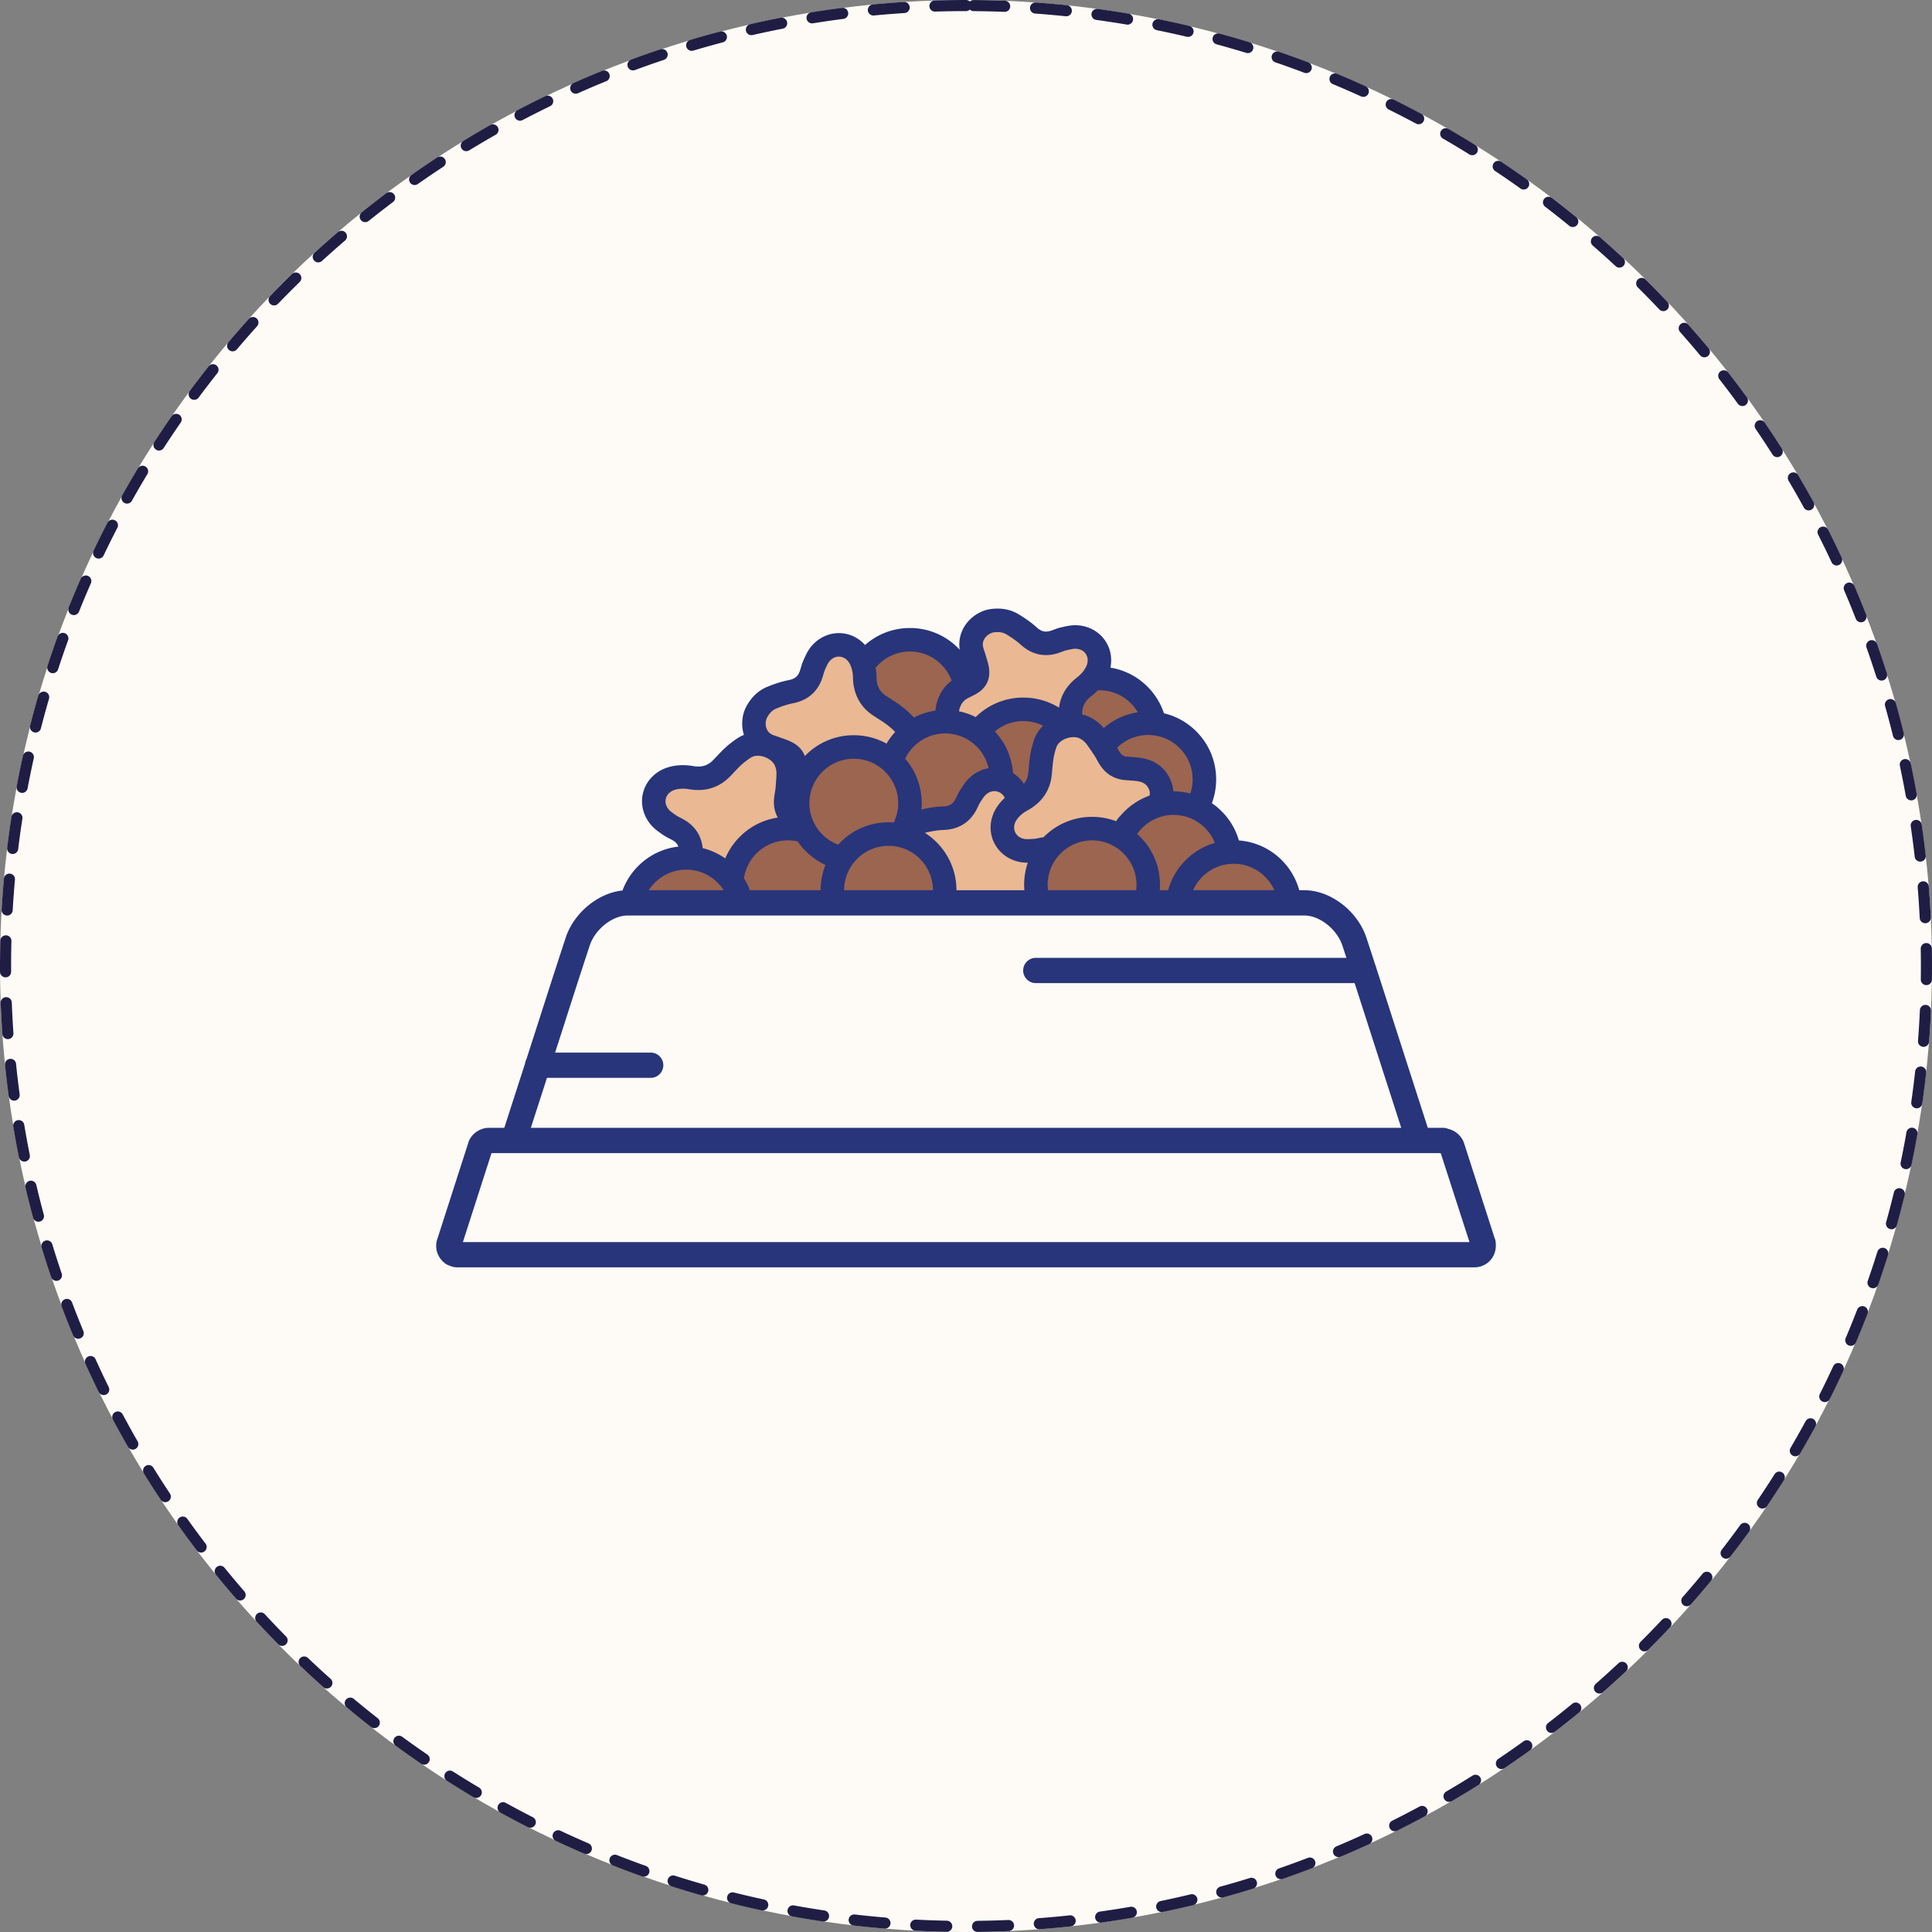 <svg xmlns="http://www.w3.org/2000/svg" viewBox="0 0 435 435">
    <rect x="0" y="0" width="435" height="435" fill="#808080" stroke="none"/>
    <circle cx="217.5" cy="217.5" r="217.5" fill="#fefbf6"/>
    <path d="M217.5 0h-.1a33.857 33.857 0 0 0-.102 0H216.857l-.031.001a195.18 195.18 0 0 0-.332.001h-.106l-.08.001h-.022l-.209.002h-.125l-.088.001h-.015l-.212.002H215.518l-.1.002h-.003l-.327.003h-.002c-1.533.017-3.063.05-4.588.098a1.25 1.25 0 1 0 .08 2.498c2.293-.072 4.622-.109 6.922-.109.338 0 .644-.134.87-.352.223.22.528.356.866.359a219.542 219.542 0 0 1 6.969.165 1.25 1.25 0 0 0 .049-2.499l-.214-.008h-.008a166.9 166.9 0 0 0-.1-.005h-.007l-.205-.007-.037-.002-.06-.002-.046-.002-.05-.002-.051-.001-.035-.002-.125-.004h-.022c-.022-.002-.046-.003-.068-.003L225.2.134l-.07-.003h-.019l-.337-.012-.873-.027-.088-.002-.34-.01h-.016l-.075-.002h-.017l-.23-.006-.025-.001-.062-.002h-.037l-.058-.002-.042-.001-.055-.001-.046-.001a257.786 257.786 0 0 0-.143-.004h-.046l-.054-.002-.046-.001-.06-.002h-.037l-.099-.003h-.01a280.43 280.43 0 0 0-.119-.002l-.076-.002h-.028l-.087-.002h-.013L221.78.04h-.006L221.67.04h-.007a221.83 221.83 0 0 0-2.188-.03h-.002a177.21 177.21 0 0 0-.228-.002c-.338 0-.644.134-.87.352A1.246 1.246 0 0 0 217.5 0zm-13.914.44-.072.002c-.715.046-1.427.095-2.14.147h-.008l-.082.006h-.002l-.258.02-.08.006h-.012c-.115.01-.223.018-.338.026h-.002l-.085.007h-.001c-1.33.103-2.657.218-3.98.344a1.25 1.25 0 0 0 .242 2.489c2.283-.219 4.603-.403 6.896-.55a1.25 1.25 0 0 0-.078-2.497zm-13.853 1.326c-.05 0-.102.003-.153.01a216.747 216.747 0 0 0-5.71.808l-.082.013h-.004l-.327.052-.015.002-.073.012-.015.002-.225.036-.024.003-.063.01-.033.006-.062.01c-.008 0-.016.002-.023.003l-.124.02-.029.005-.056.009-.04.006-.033.005a1.25 1.25 0 0 0 .4 2.468c2.266-.365 4.57-.698 6.849-.99a1.25 1.25 0 0 0-.158-2.49zm-13.74 2.213c-.078 0-.158.008-.238.023l-.008.002-.094.018-.028.005-.07.014-.034.007-.071.014-.027.005-.1.02-.1.02-.02.003-.085.017-.016.003-.208.041h-.003l-.101.021-.008.002c-1.573.313-3.14.643-4.701.99l-.01.002-.096.022-.008.002a222.593 222.593 0 0 0-.224.05l-.079.017a110.192 110.192 0 0 0-.103.023l-.023.006-.093.02-.037.009-.056.013-.048.01-.045.01-.052.012-.033.008a243.102 243.102 0 0 0-.208.047l-.018.004-.046.01a1.25 1.25 0 0 0 .56 2.437 214.64 214.64 0 0 1 6.769-1.43 1.25 1.25 0 0 0-.237-2.477zm-13.569 3.097c-.102 0-.207.013-.31.04a217.272 217.272 0 0 0-2.286.613l-.019.005-.065.018-.025.007-.065.017-.01.003-.127.035-.033.01-.053.014-.042.012-.05.013-.055.016-.053.014-.07.02-.044.012-.053.015-.04.011-.063.017-.032.01-.091.025-.03.008-.066.019c-.014.003-.02.005-.034.01l-.07.019-.025.007-.096.027c-.007.002-.004 0-.011.003a217.351 217.351 0 0 0-.111.031l-.076.021-.023.007-.197.056-.016.004-.084.024-.018.005-.096.027-.002.001-.102.029-.01.003-.088.025-.02.006-.087.024-.01.004-.1.028-.011.003-.087.025-.022.007-.079.022-.021.006-.098.028-.094.027-.03.009-.068.02-.03.008-.08.024-.015.004-.093.027a61.5 61.5 0 0 1-.031.009l-.064.019-.037.01-.062.018-.033.01-.088.026-.04.012-.052.015-.049.014-.04.012-.054.016-.028.008-.11.032-.032.01-.06.017-.027.008-.065.02-.006.001-.236.07-.261.077a1.25 1.25 0 0 0 .716 2.395c2.2-.654 4.442-1.282 6.662-1.865a1.25 1.25 0 0 0-.317-2.46zm-13.338 3.969c-.131 0-.265.02-.396.064a215.645 215.645 0 0 0-1.234.416l-.017.005-.096.033-.013.005-.079.026-.034.012-.06.02-.035.013-.07.023-.05.018-.06.02-.043.015-.048.016-.046.016-.05.017a211.995 211.995 0 0 0-.123.043l-.049.016-.044.016-.046.016a88.54 88.54 0 0 0-.222.077l-.043.014-.049.017-.046.016a81.43 81.43 0 0 0-.127.045l-.042.014-.052.018-.041.014-.054.02-.04.013-.086.03-.03.01-.062.022-.037.014-.061.02-.032.012-.091.032-.012.004-.084.03-.023.008-.077.027-.02.007-.194.068-.013.005-.089.032-.01.003c-.926.328-1.85.662-2.77 1.003a1.25 1.25 0 1 0 .867 2.345c2.153-.797 4.35-1.568 6.528-2.294a1.25 1.25 0 0 0-.395-2.436zm-13.054 4.825c-.156 0-.314.03-.468.092l-.038.015-.023.01-.062.025-.015.006-.106.043-.045.018-.044.018-.046.02-.044.017-.063.026-.046.019-.065.027-.035.014-.06.024-.032.014-.078.032-.017.007-.086.035-.026.011-.069.028-.026.011-.087.036-.005.002-.093.039-.021.009a551.613 551.613 0 0 1-.185.076l-.004.002-.096.04-.015.006-.077.032-.024.01-.085.035-.007.003-.096.04-.013.006-.08.033-.022.01c-.027.01-.054.022-.081.034l-.012.005-.096.04-.01.004-.082.034-.023.01-.077.032-.017.007-.093.04-.016.006-.075.032-.027.011-.073.03-.02.01-.093.039-.008.003-.082.035-.029.012-.065.028-.028.012-.088.037-.022.01-.067.028-.037.016-.054.022-.038.017-.076.032-.034.015-.062.026-.042.018-.048.02-.043.019-.052.022-.065.028a263.242 263.242 0 0 0-.097.042l-.044.018-.045.02a240.686 240.686 0 0 0-.118.05l-.048.022-.05.02c-.013.007-.026.012-.04.018l-.048.02-.04.018-.088.038-.036.016-.052.022-.036.016-.053.023-.033.014-.106.046-.022.01-.054.023-.033.015-.054.023-.032.014a214.815 214.815 0 0 0-.269.117l-.038.017-.047.02-.076.034-.048.02-.044.02-.045.02a89.087 89.087 0 0 0-.169.074l-.037.016a265.357 265.357 0 0 0-.146.065l-.035.015-.085.037-.023.01-.07.031-.028.013-.066.03-.026.01-.185.083-.016.007-.085.037-.008.004-.097.043a1.25 1.25 0 0 0 1.017 2.284 214.68 214.68 0 0 1 6.366-2.712 1.25 1.25 0 0 0-.472-2.408zm-12.714 5.661c-.183 0-.37.04-.545.125a216.608 216.608 0 0 0-6.248 3.154 1.25 1.25 0 1 0 1.162 2.213 215.072 215.072 0 0 1 6.177-3.117 1.25 1.25 0 0 0-.546-2.375zM110.996 28c-.21 0-.421.053-.616.163l-.38.216-.094.054c-.006.003.004-.002-.002 0l-.188.108-.004.003-.086.049-.01.006-.184.104-.008.005-.083.048-.01.006-.183.105-.009.005-.082.047-.011.007-.18.104-.014.008-.08.045-.01.007-.182.105-.01.006-.081.047-.012.007-.182.106-.006.003-.087.05-.007.005-.185.108-.002.001-.091.053-.004.002a217.382 217.382 0 0 0-3.565 2.13 1.25 1.25 0 1 0 1.302 2.134 215.698 215.698 0 0 1 5.963-3.51 1.25 1.25 0 0 0-.617-2.337zm-11.88 7.25c-.235 0-.472.067-.684.205a217.953 217.953 0 0 0-5.792 3.93 1.25 1.25 0 0 0 1.437 2.047 216.66 216.66 0 0 1 5.726-3.886 1.25 1.25 0 0 0-.686-2.295zm-11.389 8c-.261 0-.525.081-.75.25a218.61 218.61 0 0 0-3.466 2.659l-.01.008-.166.13-.006.005-.074.058-.014.01-.074.059-.007.006-.08.062-.017.014-.06.047-.025.02-.058.046-.02.016-.073.057-.03.024-.047.037-.031.024-.052.042-.027.02a184.745 184.745 0 0 0-.102.082l-.043.033-.034.028-.052.041c-.006.004-.02.015-.024.02l-.071.055a66.82 66.82 0 0 0-.078.062l-.03.024a110.078 110.078 0 0 0-.15.119l-.027.022-.052.041-.025.02-.072.058-.005.004-.077.061-.02.017-.063.05-.016.012-.161.13-.009.007-.078.062-.002.002a1.25 1.25 0 0 0 1.565 1.95c1.791-1.438 3.63-2.866 5.465-4.245a1.25 1.25 0 0 0-.752-2.25zm-10.853 8.712c-.288 0-.577.099-.813.3-.72.617-1.435 1.239-2.147 1.865h-.001l-.079.07-.004.004-.16.14-.008.008-.068.06-.013.012a237.026 237.026 0 0 0-.248.219c-.025.022-.05.043-.073.065-.006.004-.005.004-.01.009l-.065.056-.023.021-.05.045-.027.024a197.653 197.653 0 0 0-.092.082l-.048.042-.034.03-.038.034-.035.032-.042.037-.058.052-.035.03a121.921 121.921 0 0 0-.07.063l-.041.037-.02.017-.085.077-.025.022-.046.041-.021.02-.154.138-.021.019-.05.044-.014.012-.162.147-.015.014-.052.046a13.967 13.967 0 0 0-.178.16l-.012.012-.053.048a206.168 206.168 0 0 0-.178.161l-.01.009-.056.05-.003.003-.17.154-.015.014-.053.048-.007.006-.167.153-.014.013-.054.048-.004.004-.136.124a1.25 1.25 0 0 0 1.689 1.844 217.221 217.221 0 0 1 5.182-4.586 1.25 1.25 0 0 0-.814-2.2zm-10.273 9.389c-.315 0-.63.118-.873.354-.338.33-.676.661-1.012.994l-.005.004-.15.149-.01.01-.06.06-.02.018-.063.062-.007.008a146.858 146.858 0 0 0-.092.091l-.048.048-.025.024-.054.054-.015.015-.067.066-.025.026-.044.043-.029.029-.051.051-.022.022-.059.059-.03.03a78.184 78.184 0 0 0-.069.068l-.058.059-.016.015-.06.06-.027.027-.042.043-.029.029-.056.056-.026.026-.05.05-.03.03a53.503 53.503 0 0 0-.068.069l-.065.065-.017.017-.052.052-.026.027-.046.046-.024.024-.067.068-.01.01a336.83 336.83 0 0 0-.08.081l-.056.057-.014.013a218.15 218.15 0 0 0-.22.223l-.01.01-.146.148-.009.01-.224.228-.002.001c-.484.494-.967.99-1.447 1.49a1.25 1.25 0 0 0 1.8 1.734 217.332 217.332 0 0 1 4.879-4.908 1.25 1.25 0 0 0-.872-2.145zm-9.653 10.026c-.338 0-.675.137-.922.405-.624.691-1.242 1.385-1.857 2.084l-.01.01-.048.056-.004.005-.092.104-.015.017a183.661 183.661 0 0 0-.064.073l-.036.042-.031.035-.056.064-.032.036-.033.038-.031.035a116.653 116.653 0 0 0-.081.093l-.03.034-.044.05-.024.029-.044.05-.02.023-.064.073-.011.013-.055.063-.018.02-.052.06-.013.016-.067.077-.005.005-.062.072-.013.014-.064.074v.001c-.048.054-.094.108-.14.162l-.007.007-.21.243-.003.004c-.428.496-.854.995-1.277 1.495a1.25 1.25 0 0 0 1.908 1.615 217.243 217.243 0 0 1 4.555-5.21 1.25 1.25 0 0 0-.928-2.087zm-8.991 10.623c-.369 0-.734.163-.98.474-.271.341-.54.683-.81 1.026l-.007.01-.06.077-.004.005-.065.083-.006.008-.056.07c-.008.012-.006.01-.015.02l-.048.062-.015.019-.059.076-.016.02a122.753 122.753 0 0 0-.109.14l-.018.023-.056.073-.023.029-.038.05-.024.03-.039.05-.022.028a131.386 131.386 0 0 0-.081.106l-.032.04-.03.04-.028.036a85.092 85.092 0 0 0-.082.107l-.03.038-.03.038-.03.04-.027.035-.054.07-.029.037-.032.042-.026.034-.034.044-.022.029-.063.082-.022.028-.032.043-.027.034-.032.042a45.843 45.843 0 0 1-.108.142l-.032.041-.027.035-.032.042-.028.037-.046.06-.035.046-.028.037-.032.042-.028.037-.032.042-.044.057-.035.046-.026.035-.035.046-.025.033-.043.057c-.009.01-.014.018-.022.029l-.049.064-.021.028-.041.054-.02.026-.052.069-.013.017-.052.069-.019.025a118.955 118.955 0 0 0-.245.325l-.01.014-.125.166-.007.01-.06.078-.003.005-.13.173v.002l-.523.7a1.25 1.25 0 1 0 2.008 1.49 216.933 216.933 0 0 1 4.212-5.49 1.25 1.25 0 0 0-.98-2.027zm-8.293 11.177c-.394 0-.782.187-1.025.534l-.153.221-.004.005-.136.198-.002.002-.043.062-.007.011a190.328 190.328 0 0 0-.177.258l-.01.014-.123.178-.014.021-.035.052-.018.026-.035.05a5.722 5.722 0 0 0-.078.115l-.02.03-.032.046-.024.036-.03.042-.035.052-.04.058c-.009.014-.017.027-.027.04l-.027.04a154.45 154.45 0 0 1-.053.079l-.05.074-.021.03a490.868 490.868 0 0 0-.095.14l-.016.024-.054.078-.016.025-.04.059c-.008.01-.01.015-.018.027l-.042.062-.014.02-.055.081-.01.016-.046.067-.016.024-.046.068a17.024 17.024 0 0 0-.065.097l-.011.017-.046.068-.013.02-.05.073-.007.01-.057.086-.008.012-.047.07-.015.022-.05.076-.004.006a217 217 0 0 0-.058.086l-.008.011-.05.076-.01.015-.055.082v.002l-.06.089-.005.006-.051.078-.011.016-.055.083-.059.088-.008.013-.049.073-.01.016c-.02.028-.038.056-.056.084l-.058.088-.008.011-.048.073a35.441 35.441 0 0 1-.066.1l-.001.002-.057.086-.012.017-.044.068-.014.02-.05.076-.005.008-.055.084-.014.02-.04.062-.019.028a141.315 141.315 0 0 0-.053.082l-.052.078-.02.033a43.303 43.303 0 0 0-.056.085l-.033.05-.025.038-.044.066-.027.042-.024.037a182.504 182.504 0 0 0-.118.182l-.007.01a172.801 172.801 0 0 0-.05.077l-.038.057-.004.008-.13.2c-.05.075-.1.155-.149.23a1.25 1.25 0 0 0 2.101 1.354 216.36 216.36 0 0 1 3.851-5.75 1.25 1.25 0 0 0-1.026-1.962zm-7.558 11.686a1.25 1.25 0 0 0-1.072.605l-.112.187c-.004.006.002-.003-.002.002l-.053.09-.003.004a225.926 225.926 0 0 0-.119.198l-.039.066-.015.025-.048.08a26.3 26.3 0 0 0-.05.083l-.023.04-.026.043-.024.04a99.548 99.548 0 0 0-.074.124l-.017.03-.032.053-.014.024-.158.265-.006.01a215.5 215.5 0 0 0-1.318 2.258l-.006.01a180.22 180.22 0 0 0-.154.267l-.014.025a153.464 153.464 0 0 0-.1.175l-.018.032-.027.047-.023.04-.024.042-.033.057-.025.044-.035.06-.018.033a164.864 164.864 0 0 0-.148.26l-.008.015-.046.08-.005.01c-.234.41-.466.823-.697 1.236a1.25 1.25 0 1 0 2.182 1.22 215.739 215.739 0 0 1 3.474-5.985 1.25 1.25 0 0 0-1.07-1.895zm-6.791 12.148a1.25 1.25 0 0 0-1.11.674l-.02.038-.02.04-.023.043-.026.05-.017.034-.044.084-.01.018c-.011.024-.024.048-.036.071l-.013.026-.039.076-.005.01-.097.19-.003.005a216.71 216.71 0 0 0-2.67 5.386v.003l-.094.196a1.25 1.25 0 1 0 2.256 1.076 215.02 215.02 0 0 1 3.08-6.195 1.25 1.25 0 0 0-1.11-1.825zm-5.994 12.561c-.48 0-.94.28-1.145.748l-.003.007-.039.09-.008.017-.032.075-.01.024c-.013.026-.024.053-.036.08l-.005.01-.042.098-.001.003c-.014.03-.027.062-.04.093l-.005.01-.128.294-.001.003c-.81 1.87-1.595 3.755-2.354 5.652a1.25 1.25 0 1 0 2.321.929 214.543 214.543 0 0 1 2.673-6.381 1.25 1.25 0 0 0-1.145-1.752zm-5.167 12.921a1.25 1.25 0 0 0-1.172.815c-.346.952-.68 1.895-1.012 2.852l-.003.006-.025.073-.004.01-.073.212-.008.025-.02.06-.01.027-.021.061-.008.022-.036.106-.014.04-.017.05-.015.043-.016.047-.02.055-.017.053a71.98 71.98 0 0 0-.057.165l-.011.035c-.01.025-.018.05-.026.076l-.006.016-.032.094a18.54 18.54 0 0 0-.007.022l-.026.076-.008.022-.03.09-.002.005-.067.2-.005.013c-.233.689-.462 1.38-.688 2.072a1.25 1.25 0 1 0 2.377.776 214.304 214.304 0 0 1 2.254-6.542 1.25 1.25 0 0 0-1.175-1.677zm-4.32 13.229a1.25 1.25 0 0 0-1.198.895 214.889 214.889 0 0 0-1.426 5.134l-.002.01a132.506 132.506 0 0 0-.026.098l-.014.053-.013.05-.011.04-.024.092-.007.027a108.054 108.054 0 0 0-.025.097c-.101.385-.201.771-.3 1.157a1.25 1.25 0 1 0 2.422.62c.57-2.224 1.183-4.47 1.825-6.673a1.25 1.25 0 0 0-1.201-1.6zM6.38 169.206a1.25 1.25 0 0 0-1.218.973 211.502 211.502 0 0 0-.202.923l-.017.076-.003.015-.045.21-.009.039-.01.05-.012.051-.009.042-.02.093-.02.1-.006.021-.017.08-.004.022c-.364 1.706-.708 3.42-1.032 5.14a1.25 1.25 0 1 0 2.457.462c.424-2.256.892-4.536 1.389-6.776a1.25 1.25 0 0 0-1.222-1.521zm-2.573 13.676a1.25 1.25 0 0 0-1.233 1.05 217.068 217.068 0 0 0-.705 4.927l-.001.01-.01.08-.001.001-.03.232-.005.034-.007.056-.006.046-.006.049-.012.091-.003.022-.01.078-.004.032-.01.075-.002.023-.04.316v.002l-.109.87a1.25 1.25 0 1 0 2.482.303c.278-2.281.597-4.588.949-6.856a1.25 1.25 0 0 0-1.237-1.441zM2.12 196.696a1.25 1.25 0 0 0-1.243 1.13c-.066.739-.13 1.498-.19 2.238v.018l-.006.072-.002.02a287.821 287.821 0 0 0-.02.25l-.004.063-.003.035-.005.058-.003.042-.004.055-.006.082-.004.05-.004.054-.004.048-.004.052-.003.047-.004.055-.004.043-.006.091-.004.044c0 .018-.002.037-.004.055l-.003.046-.004.055-.003.044-.005.063-.002.036-.007.093-.003.04-.004.059-.003.043-.005.06-.003.04a85.978 85.978 0 0 0-.007.106l-.006.087-.003.038-.004.061-.003.044-.004.057-.003.042-.005.07-.004.059-.004.063-.003.045-.004.051-.003.05-.003.05-.004.049a129.157 129.157 0 0 0-.012.185l-.004.059-.002.036-.004.063-.002.027a211.884 211.884 0 0 0-.016.244l-.005.073v.019l-.006.076v.005c-.027.426-.053.858-.078 1.285a1.25 1.25 0 0 0 2.497.138c.132-2.294.302-4.616.507-6.901a1.25 1.25 0 0 0-1.246-1.362zm-.8 13.898a1.25 1.25 0 0 0-1.248 1.218c-.008.295-.015.59-.021.886v.002l-.002.085v.006l-.002.081v.011l-.002.079v.008l-.001.079v.013l-.002.074v.017l-.002.07v.02l-.001.07v.018a152.065 152.065 0 0 0-.004.157v.022l-.001.066v.023l-.002.065v.025l-.001.062v.028l-.002.06v.03l-.001.057v.031l-.002.059v.029l-.001.058v.032l-.001.055v.035l-.002.052v.089l-.001.036-.001.051v.038l-.001.05v.04l-.001.048v.039l-.002.05v.088l-.001.039v.05l-.001.038v.049l-.001.04v.048l-.001.041v.046l-.001.042v.047l-.001.042v.088l-.001.047v.042l-.001.045v.09l-.001.042v.088l-.001.046v.088l-.001.043v.089l-.001.043a66.965 66.965 0 0 0 0 .09l-.001.044v.132l-.001.045v.177l-.001.043V216.792l-.001.044V217.1a70.933 70.933 0 0 0 0 .093v.173L0 217.5a123.582 123.582 0 0 0 0 .104v.516l.001.079v.008c0 .205.002.406.003.61a1.25 1.25 0 0 0 1.25 1.24h.007a1.25 1.25 0 0 0 1.243-1.257 222.479 222.479 0 0 1 .068-6.924 1.25 1.25 0 0 0-1.25-1.282zm.085 13.923h-.048a1.25 1.25 0 0 0-1.202 1.289 218.237 218.237 0 0 0 .097 2.276v.003a177.312 177.312 0 0 0 .008.168l.001.019.011.226.002.028c0 .022.002.04.003.062l.001.036.003.059.003.04.01.2.002.042.003.054.002.044.003.055a58.935 58.935 0 0 0 .007.135l.003.05a81.573 81.573 0 0 0 .005.1l.003.05.002.048.003.05.003.058.003.047.005.084.002.044.003.056.003.045c0 .019.002.037.003.056l.002.043.005.075a364.091 364.091 0 0 0 .009.158l.003.06.002.041.004.063a45.201 45.201 0 0 0 .007.125l.002.02.005.088.002.033.004.07.002.032.004.076.002.024.012.204.002.022.005.082.001.023.006.094v.006l.014.213v.009l.007.098v.01c.026.397.052.795.08 1.192a1.25 1.25 0 0 0 2.494-.173c-.16-2.288-.283-4.613-.37-6.91a1.25 1.25 0 0 0-1.248-1.202zm.966 13.882a1.25 1.25 0 0 0-1.245 1.375l.003.033.004.038.006.06.002.022.024.234.001.009a217.053 217.053 0 0 0 .559 4.859l.001.011a190.158 190.158 0 0 0 .033.26l.006.05.007.05.006.045.01.084.002.01.013.101.002.02.011.086.003.018.013.1c.037.288.075.577.114.865a1.25 1.25 0 0 0 2.478-.333 216.393 216.393 0 0 1-.811-6.873 1.25 1.25 0 0 0-1.242-1.124zm1.853 13.794a1.25 1.25 0 0 0-1.236 1.45 214.546 214.546 0 0 0 .346 2.01l.004.018.011.068.005.026.012.065.004.027.02.109.007.041.01.053.007.044.01.05.008.048.009.049.016.088.007.039.01.058.008.042.01.059.008.039.015.085.003.019.016.087.006.032.013.068.006.033.014.079.003.018.019.1.003.018.015.082.005.024.015.082a11.407 11.407 0 0 1 .041.222l.003.016.017.09.002.013.058.31.003.013.018.098.001.004.04.212v.004l.02.1.001.009.06.316.002.004.061.319v.002l.02.104c.002.007 0-.004.001.003l.062.318v.005l.063.317.001.005.02.1.001.007.063.314.001.009.02.102.043.21v.005a1.25 1.25 0 0 0 2.452-.493c-.452-2.25-.873-4.539-1.252-6.804a1.25 1.25 0 0 0-1.231-1.044zm2.738 13.645a1.25 1.25 0 0 0-1.218 1.535l.007.029.014.061.008.035.018.075.004.02.049.204.002.009a215.67 215.67 0 0 0 1.607 6.355 1.25 1.25 0 0 0 2.414-.65 214.557 214.557 0 0 1-1.689-6.708 1.25 1.25 0 0 0-1.216-.965zm3.616 13.438a1.25 1.25 0 0 0-1.2 1.606 214.067 214.067 0 0 0 1.027 3.281l.006.017.065.203.011.035.018.053.013.04.016.05.018.058.02.06.02.06.012.038.019.058c.002.006.01.029.011.036l.026.079.005.015.03.09.009.03.023.069.008.026.03.088.001.007.033.099.004.013.027.083.007.021.03.088.002.008.033.1.002.007.03.089.006.02.027.082.006.016c.02.065.042.129.064.193l.007.023.025.076.008.023.063.188.01.03.021.064.012.035.022.066c.002.007.009.026.01.033a67.684 67.684 0 0 1 .043.128l.015.041.017.053.011.033.07.208.003.008.155.456a1.25 1.25 0 0 0 2.365-.81c-.74-2.174-1.453-4.39-2.121-6.587a1.25 1.25 0 0 0-1.196-.886zm4.479 13.176a1.25 1.25 0 0 0-1.17 1.69l.003.008a115.756 115.756 0 0 0 .048.127l.018.048.018.047.016.043.018.048.012.03.039.104.012.033.021.055a180.637 180.637 0 0 0 .034.09l.005.01c.014.04.035.094.05.132l.006.017.025.066.007.018.085.222.028.073.004.011a187.328 187.328 0 0 0 .266.69l.002.005.086.222.004.011.027.07.005.011.083.213.006.017.025.064a17.705 17.705 0 0 1 .086.22l.011.028.022.055a125.137 125.137 0 0 0 .035.09l.011.027.037.095.018.045.017.044.02.052.016.038.03.077.015.037.025.063.013.033.026.065.01.027.075.187.007.018c.01.028.022.055.033.083l.005.012c.363.913.733 1.823 1.108 2.73a1.25 1.25 0 1 0 2.31-.957 214.578 214.578 0 0 1-2.543-6.434 1.25 1.25 0 0 0-1.17-.81zm5.324 12.858a1.25 1.25 0 0 0-1.138 1.766c.963 2.128 1.959 4.238 2.988 6.329a1.25 1.25 0 1 0 2.243-1.104 214.846 214.846 0 0 1-2.954-6.256 1.25 1.25 0 0 0-1.14-.735zm6.144 12.487a1.25 1.25 0 0 0-1.102 1.838c.446.837.897 1.67 1.353 2.501l.002.003.051.093.001.002.103.187.006.01.045.081.007.014.099.179.01.019.04.072a198.885 198.885 0 0 0 .157.282l.015.027.048.085.046.084.017.03.033.06.016.028.042.076.012.02.04.072.018.033.03.053.02.035.033.06.028.05.029.05.025.045.023.04.024.044.027.047.037.067.024.043.027.047.02.036.028.049a31.769 31.769 0 0 1 .069.122l.017.03.028.05.019.033.028.05.017.03.054.096.015.026.03.052.017.03.03.053.013.024a259.508 259.508 0 0 0 .071.125l.033.057.014.025.032.055.01.02.068.117.006.011.033.057.014.024.033.058.007.013.073.127c0 .002.002.003.003.005l.034.059.012.022.034.058.008.015.033.058a1.25 1.25 0 0 0 2.167-1.248 215.702 215.702 0 0 1-3.352-6.053 1.25 1.25 0 0 0-1.104-.663zm6.936 12.065a1.25 1.25 0 0 0-1.066 1.902l.552.886.005.008.04.065a333.435 333.435 0 0 0 .073.117l.018.027.028.045.026.041.024.038.044.07.007.012.051.08.014.023.042.067a11.005 11.005 0 0 0 .124.196l.001.002c.7 1.11 1.41 2.212 2.13 3.307l.003.006.057.086.002.003.114.173.013.02.042.064.016.024.052.079.019.028.032.049.028.043.024.035.03.046a5.854 5.854 0 0 0 .086.13l.007.01.042.063.005.008.034.052a1.249 1.249 0 0 0 1.73.346 1.25 1.25 0 0 0 .35-1.733 216.299 216.299 0 0 1-3.734-5.826 1.25 1.25 0 0 0-1.065-.592zm7.7 11.594a1.25 1.25 0 0 0-1.018 1.975c.443.623.89 1.244 1.34 1.862l.004.007.06.083.003.003.122.168.012.016.053.073.007.01.061.083.007.01.053.072.014.018.05.069.01.013.06.082.008.012.05.069.017.021.048.067c.004.005.007.008.01.014l.06.08.012.016.048.066.015.02.053.073.006.007.062.084.006.008.056.076.01.013.189.256.002.003c.542.731 1.089 1.46 1.64 2.184a1.248 1.248 0 0 0 1.752.238 1.25 1.25 0 0 0 .238-1.752 216.632 216.632 0 0 1-4.1-5.573 1.248 1.248 0 0 0-1.02-.526zm8.427 11.077a1.25 1.25 0 0 0-.97 2.038c.322.396.645.791.97 1.184l.001.003.207.25.003.004.206.249.003.003a218.765 218.765 0 0 0 3.111 3.668 1.247 1.247 0 0 0 1.763.126 1.25 1.25 0 0 0 .126-1.764 217.286 217.286 0 0 1-4.45-5.3 1.247 1.247 0 0 0-.97-.46zm9.119 10.515a1.25 1.25 0 0 0-.917 2.099c.445.481.892.96 1.342 1.438l.001.002.149.157.003.004.066.07a9.41 9.41 0 0 1 .076.08l.008.008.069.073.016.017.05.053.024.025a89.156 89.156 0 0 1 .068.072l.064.068.025.026.043.045.027.029.043.045.032.034.055.057.029.03.038.04.03.032.04.042.047.05.04.04.035.038.03.032.036.037.033.034a93.215 93.215 0 0 1 .09.095l.038.04c.01.01.02.019.028.029l.038.039.03.031.066.07c.01.008.018.017.026.026l.04.042.026.026.04.042.023.024.074.077.024.025.039.04.028.03.037.038a35.389 35.389 0 0 1 .096.1l.027.028.04.04.027.028.038.04a23.66 23.66 0 0 1 .097.1l.026.027.04.04.026.028.04.04.025.026.07.073.027.028.039.04.027.028.039.04.025.025.071.073.027.028.04.04.026.028.04.04.017.018.082.083.022.023.043.045.02.02.148.151.016.016.048.05.01.01.165.167.186.189a1.246 1.246 0 0 0 1.765.01 1.25 1.25 0 0 0 .013-1.768 217.514 217.514 0 0 1-4.78-5.004 1.247 1.247 0 0 0-.918-.401zm9.772 9.91a1.25 1.25 0 0 0-.862 2.156c.342.324.685.648 1.028.97l.013.012.063.06.013.012.07.065.028.027.04.037.039.037.024.022a141.904 141.904 0 0 0 .166.156 217.56 217.56 0 0 0 2.334 2.147l.004.004c.02.018.032.03.053.047l.019.018.048.043.004.004.09.08.04.038.029.026.053.048.019.017.076.068v.001l.08.071.003.004c.27.243.541.486.813.728a1.247 1.247 0 0 0 1.765-.1 1.25 1.25 0 0 0-.1-1.765 217.228 217.228 0 0 1-5.09-4.689 1.246 1.246 0 0 0-.862-.344zm10.387 9.265a1.25 1.25 0 0 0-.809 2.204c1.794 1.5 3.611 2.97 5.454 4.413a1.248 1.248 0 0 0 1.748-.219 1.25 1.25 0 0 0-.213-1.754 217.148 217.148 0 0 1-5.38-4.353 1.245 1.245 0 0 0-.8-.291zm10.957 8.581a1.25 1.25 0 0 0-.742 2.257c.895.656 1.8 1.308 2.706 1.95l.007.006a245.61 245.61 0 0 0 .197.14l.056.039.021.015.052.037.027.018.083.06.034.023.042.03a56.157 56.157 0 0 0 .137.096l.029.02.067.048a16.06 16.06 0 0 1 .087.06l.018.014.17.12.007.003c.655.46 1.314.916 1.975 1.368a1.249 1.249 0 1 0 1.412-2.063 216.65 216.65 0 0 1-5.647-4 1.244 1.244 0 0 0-.738-.241zm11.485 7.86a1.25 1.25 0 0 0-.681 2.3 217.322 217.322 0 0 0 3.313 2.073l.01.006.055.034.027.016.051.032.03.018.086.053.035.02.045.029.037.022.045.028.049.03a47.357 47.357 0 0 1 .107.065l.036.022.052.031.03.02.081.048.01.006.075.046.028.016.06.037.026.016a278.502 278.502 0 0 0 .192.116l.068.041.017.01.177.107.013.008.078.047.011.007.183.11c.005.003-.003-.002.003.001.312.188.624.375.938.56a1.25 1.25 0 1 0 1.277-2.15 216.048 216.048 0 0 1-5.892-3.628 1.244 1.244 0 0 0-.672-.196zm11.966 7.108a1.25 1.25 0 0 0-.61 2.342c1.608.886 3.234 1.755 4.865 2.6l.004.003.212.11.007.003.066.034a160.112 160.112 0 0 0 .214.11l.014.008.062.032.02.01.186.096.03.015.051.026.032.017a28.652 28.652 0 0 0 .177.09l.032.017.051.026a16.99 16.99 0 0 0 .084.043l.037.019.048.024a1.25 1.25 0 0 0 1.133-2.228 215.384 215.384 0 0 1-6.112-3.242 1.244 1.244 0 0 0-.603-.155zm12.4 6.32a1.25 1.25 0 0 0-.538 2.38l1.05.49h.002l.293.136.01.004.069.032.008.004.207.095.02.01c.025.01.037.016.062.028l.017.007c.062.03.134.062.197.09l.025.012.058.027.025.011a144.718 144.718 0 0 0 .218.1l.056.025.026.012.19.086.027.013.057.026.027.012.058.026.011.005.12.054.028.013.055.025.028.013.06.026.008.004.132.06.014.006.064.029.018.008c.019.008.047.02.065.03h.003l.142.064.008.004.067.03.014.006.29.13.01.004.294.131.005.002a214.797 214.797 0 0 0 2.2.963l.052.023a1.25 1.25 0 0 0 .987-2.297 215.063 215.063 0 0 1-6.31-2.84 1.246 1.246 0 0 0-.53-.119zm12.78 5.506a1.25 1.25 0 0 0-.458 2.413c1.186.466 2.377.922 3.573 1.368l.099.037.007.002.2.075.005.001.092.035.014.005.095.035h.001l.099.037.014.005.08.03.026.009.074.027.02.008.091.033.03.011.061.023.04.014.053.02.04.014.07.026.063.023.037.013.057.021.03.011.06.022.006.002.229.083c.43.157.867.314 1.298.467a1.248 1.248 0 0 0 1.59-.761 1.25 1.25 0 0 0-.76-1.597 214.347 214.347 0 0 1-6.48-2.425 1.247 1.247 0 0 0-.457-.087zm13.11 4.666a1.25 1.25 0 0 0-.38 2.441c1.455.465 2.917.916 4.385 1.351l.003.001.1.03.005.001.205.06.011.004.086.025.02.006.088.026.01.003.097.029.025.007.07.02.032.01.07.02.027.008c.03.01.061.018.092.027l.03.008.063.02.04.01.058.017.038.012.068.02.058.016.053.016.048.013.044.013.051.015.043.012.09.026.04.012.053.015.042.012.052.015.037.01.192.056.035.01.057.016.035.01.057.016.015.004.077.022a1.25 1.25 0 1 0 .682-2.405 214.42 214.42 0 0 1-6.623-2 1.249 1.249 0 0 0-.381-.06zm13.386 3.807a1.25 1.25 0 0 0-.301 2.463c.458.115.917.228 1.376.34h.004l.096.023.013.004.201.048.02.005.078.019.029.007.072.017.027.006.093.023.028.006.068.017.04.009.056.014a13.814 13.814 0 0 0 .104.024l.056.014.065.015.044.01.049.012.049.012.045.01.07.017.064.015.05.012.043.01c.014.003.039.01.053.012l.041.01.054.013.039.009.096.022.04.01a232.447 232.447 0 0 1 .094.022l.056.013.034.007.108.026.032.007.055.013.04.01.054.012.041.01a31.723 31.723 0 0 0 .133.03l.054.012.043.01.052.012a16.396 16.396 0 0 1 .095.022l.042.01.096.021.039.01.054.012.04.009.053.012.044.01.088.02.046.01.053.012.04.01.055.012.041.01.053.011.039.009.098.022.04.009.054.012.04.009.055.012.035.008.103.023.037.008.057.013.037.008.058.013.03.007.204.045.032.007.062.014.027.006.225.05.008.001.073.016.015.003c.234.052.459.1.693.15a1.25 1.25 0 0 0 .523-2.445 214.57 214.57 0 0 1-6.738-1.565 1.252 1.252 0 0 0-.304-.038zm13.603 2.932a1.25 1.25 0 0 0-.23 2.478c.948.173 1.902.34 2.854.5h.001l.324.054.02.003.069.012.022.003a168.414 168.414 0 0 0 .245.041l.058.01.04.006.053.009.055.009.063.01.067.011.042.007.059.01.037.006.07.01.029.006.097.015.017.003.082.013.028.005.08.013c.007 0 .012.002.02.003l.208.033h.002l.104.017.006.001c.72.115 1.441.226 2.164.333a1.25 1.25 0 0 0 .368-2.473c-2.273-.338-4.57-.717-6.83-1.128a1.254 1.254 0 0 0-.224-.02zm13.765 2.047a1.25 1.25 0 0 0-.144 2.491l.264.03.001.001c2.226.255 4.463.477 6.71.665a1.25 1.25 0 0 0 .2-2.492 216.88 216.88 0 0 1-6.885-.687 1.261 1.261 0 0 0-.146-.008zm13.872 1.16a1.25 1.25 0 0 0-.064 2.498c.652.033 1.304.064 1.957.092h.01l.1.004h.006l.211.01h.017l.084.004h.028l.076.004h.027l.1.005h.002l.098.004.034.001.065.003.04.001.062.003.039.001.07.003.064.002.057.002.052.002.045.002.054.002.043.001.057.003h.03l.121.005.031.001.061.002.036.001.062.003h.03l.23.008h.015a6.057 6.057 0 0 1 .094.003l.072.003.02.001a196.555 196.555 0 0 0 2.82.073 1.25 1.25 0 0 0 .024-2.5 219.074 219.074 0 0 1-6.98-.248zm20.88.082-.056.001c-2.291.1-4.619.164-6.917.192a1.25 1.25 0 0 0 .015 2.5h.008c1.674-.02 3.334-.059 5-.116h.003l.078-.003h.02l.072-.003h.022l.11-.005.051-.002.04-.001.065-.002.033-.002c.027 0 .053-.002.08-.003h.018l1.41-.057a1.25 1.25 0 0 0-.053-2.499zm13.879-1.049c-.045 0-.09.003-.136.008-2.282.246-4.6.458-6.893.631a1.25 1.25 0 0 0 .18 2.494c1.626-.123 3.24-.263 4.855-.42l.021-.003.068-.007a17.133 17.133 0 0 0 .225-.022l.057-.006a13.54 13.54 0 0 0 .11-.01l.026-.003c.54-.054 1.08-.11 1.62-.169a1.25 1.25 0 0 0-.133-2.493zm13.78-1.935c-.072 0-.144.006-.216.018-2.26.392-4.56.753-6.833 1.073a1.25 1.25 0 1 0 .347 2.475c2.317-.325 4.621-.687 6.913-1.085a1.25 1.25 0 0 0-.212-2.481zm13.628-2.822c-.097 0-.195.011-.294.035a214.585 214.585 0 0 1-6.751 1.512 1.25 1.25 0 0 0 .498 2.45c1.278-.265 2.543-.538 3.813-.825l.013-.003.071-.016a232.642 232.642 0 0 0 .23-.052l.03-.007.06-.014.033-.007.059-.014.035-.008.095-.022.046-.01.05-.011a107.46 107.46 0 0 0 .095-.022l.047-.011.047-.011.087-.02.045-.01.047-.011c.014-.004.038-.01.052-.012l.042-.01.054-.013.03-.007.119-.027.023-.006.063-.014.029-.007.065-.015.017-.004.23-.054.005-.001c.404-.095.812-.192 1.215-.29a1.25 1.25 0 0 0-.3-2.463zm13.416-3.698a1.25 1.25 0 0 0-.371.057 214.271 214.271 0 0 1-6.641 1.946 1.25 1.25 0 0 0 .66 2.412c.512-.141 1.028-.286 1.539-.43l.003-.002.079-.022h.002l.23-.066.015-.004a53.614 53.614 0 0 0 .3-.086l.025-.007.057-.017.037-.01.055-.016a13.26 13.26 0 0 0 .131-.038l.042-.012.05-.014.046-.014.046-.013.06-.017.032-.01.09-.026.032-.009.066-.02.032-.009.077-.022.017-.005.098-.028.015-.005.083-.024a6.12 6.12 0 0 0 .106-.031l.013-.004.202-.06.01-.002.1-.03c1.014-.299 2.025-.605 3.033-.918a1.25 1.25 0 0 0-.371-2.444zm13.147-4.56c-.149 0-.3.027-.448.084-2.143.822-4.33 1.62-6.498 2.372a1.25 1.25 0 0 0 .813 2.364c.643-.223 1.287-.45 1.926-.678l.008-.003.072-.025.011-.005.207-.074.028-.01.058-.02.031-.012.057-.02a15.73 15.73 0 0 1 .17-.062l.045-.016.048-.017.044-.016.064-.023.04-.014c.024-.01.049-.018.073-.027l.035-.013.06-.022.033-.012.077-.028.016-.005.094-.035.02-.007.075-.027.024-.01c.03-.01.06-.02.089-.032l.004-.001.101-.037.005-.002.091-.033.015-.006.095-.035.202-.074.007-.003.304-.112h.001l.307-.114.407-.152.004-.002.302-.113.006-.002.297-.112.014-.005.09-.035.007-.002.097-.037.013-.005.082-.03a7.7 7.7 0 0 0 .023-.01l.074-.027a6.893 6.893 0 0 1 .114-.044l.023-.009.065-.025.043-.016.046-.018.047-.017.038-.015.108-.041.018-.007.066-.025.017-.007.045-.017a1.25 1.25 0 0 0-.45-2.417zm12.825-5.402c-.174 0-.352.037-.521.115-2.086.96-4.217 1.897-6.332 2.788a1.25 1.25 0 0 0 .969 2.305c1.068-.45 2.117-.902 3.176-1.368l.013-.005.063-.028.023-.01a118.102 118.102 0 0 1 .181-.08l.043-.02a27.192 27.192 0 0 1 .093-.04l.037-.017.087-.038.011-.005.082-.037.021-.009.08-.036.011-.005c.832-.37 1.66-.744 2.486-1.124a1.25 1.25 0 0 0-.523-2.386zm12.45-6.22c-.2 0-.405.049-.594.15a215.277 215.277 0 0 1-6.139 3.193 1.25 1.25 0 0 0 1.11 2.24 216.526 216.526 0 0 0 5.223-2.698l.003-.002.064-.034.019-.01.179-.096.037-.02.044-.023.047-.026.036-.019.084-.045.01-.005.078-.043.02-.01.084-.045.003-.002.287-.155a1.25 1.25 0 0 0-.595-2.35zm12.022-7.01c-.226 0-.456.062-.662.192a215.95 215.95 0 0 1-5.921 3.58 1.25 1.25 0 0 0 1.255 2.163 218.883 218.883 0 0 0 2.122-1.254l.01-.006.269-.16.015-.01.063-.037a196.188 196.188 0 0 0 .204-.123l.014-.009.061-.037.01-.006.13-.078a59.982 59.982 0 0 1 .061-.037l.021-.013.058-.035.017-.01.11-.067.019-.011.05-.031.033-.02.047-.028.038-.023.068-.041.048-.03.04-.024.043-.026.041-.025.052-.032.04-.024.065-.04.038-.023.048-.03a104.048 104.048 0 0 0 .1-.06l.016-.01.082-.05.026-.016.061-.038.026-.015.17-.105.017-.01.073-.046.014-.008.18-.111.002-.001.092-.057c.005-.003-.005.003 0 0 .435-.268.868-.538 1.3-.808a1.25 1.25 0 0 0-.666-2.31zm11.548-7.768c-.253 0-.509.077-.73.236a216.63 216.63 0 0 1-5.678 3.954 1.25 1.25 0 0 0 1.39 2.078l.41-.276.026-.018.044-.03.044-.03.034-.022.079-.054.014-.01.07-.048.018-.011a218.25 218.25 0 0 0 3.14-2.172l.088-.062c.005-.004-.002.002.004-.002l.265-.188h.002c.505-.359 1.01-.719 1.512-1.08a1.25 1.25 0 0 0-.732-2.265zm11.026-8.493c-.28 0-.56.093-.793.285a217.112 217.112 0 0 1-5.414 4.31 1.25 1.25 0 1 0 1.526 1.98c1.3-1.001 2.589-2.017 3.865-3.047l.084-.068.002-.002.163-.132.016-.012.067-.054.013-.01.08-.066.003-.002.073-.06.023-.018.055-.044.024-.02.073-.06.021-.017.054-.044.031-.025.048-.039.028-.023.064-.052.04-.033.04-.032.039-.032.034-.028.04-.033.037-.03.073-.06.026-.021.047-.039.024-.02c.053-.042.111-.09.164-.134l.015-.012.054-.045.012-.01.046-.037a1.25 1.25 0 0 0-.797-2.214zm10.46-9.181c-.306 0-.612.111-.854.337a217.234 217.234 0 0 1-5.126 4.648 1.25 1.25 0 0 0 1.649 1.878l.162-.142.006-.005a72.9 72.9 0 0 0 .072-.064l.01-.009.157-.137.01-.01.065-.057.017-.015.15-.132.02-.019.056-.049.021-.018.073-.065.007-.006.068-.06.02-.019.055-.048.023-.02.072-.065.01-.01.063-.055.024-.021a73.151 73.151 0 0 0 .075-.067l.072-.064.015-.013.06-.054.022-.02.055-.05.02-.016.073-.066.012-.01c.02-.02.041-.038.062-.056l.021-.02.06-.053.014-.013.076-.068.006-.005.07-.063.015-.013.066-.06.01-.009.078-.07.003-.002.073-.067.012-.01.156-.141.079-.07.006-.006.237-.215.005-.005a201.106 201.106 0 0 0 1.208-1.103l.002-.002.158-.145.006-.006.07-.065.01-.009a195.277 195.277 0 0 0 .167-.154l.06-.055a4.992 4.992 0 0 0 .09-.083l.009-.009.06-.057.028-.025.043-.04.033-.03.037-.035.068-.063.024-.022.045-.042.022-.02.436-.407a1.25 1.25 0 0 0-.859-2.16zm9.852-9.832c-.333 0-.665.132-.91.394a217.41 217.41 0 0 1-4.82 4.966 1.25 1.25 0 1 0 1.767 1.769l.073-.074.006-.005.146-.147.018-.017.05-.051a19.403 19.403 0 0 0 .11-.11l.046-.046.037-.037.03-.03.039-.04a6.94 6.94 0 0 1 .019-.019l.09-.09.011-.011.048-.049.015-.015.222-.223c.67-.677 1.33-1.353 1.99-2.037l.008-.009.052-.055h.001l.16-.167.017-.018.046-.047.017-.018.077-.08.026-.027.037-.039.03-.031.035-.037.04-.04.043-.046.045-.047.027-.029.042-.044.026-.027.066-.069.004-.004.066-.07.015-.015.059-.062.011-.012c.049-.05.097-.1.145-.152l.006-.006.07-.075.002-.001c.251-.264.501-.53.75-.795a1.25 1.25 0 0 0-.91-2.106zm9.203-10.441c-.36 0-.717.154-.964.454a217.17 217.17 0 0 1-4.492 5.264 1.25 1.25 0 1 0 1.906 1.618l.028-.032.039-.044a8.67 8.67 0 0 1 .022-.025l.04-.047.013-.013.148-.169.008-.009a217.33 217.33 0 0 0 2.284-2.646l.007-.008.049-.057a249.4 249.4 0 0 0 .168-.199l.04-.046.025-.03.05-.06.039-.046.03-.035.034-.041c.01-.01.02-.022.028-.033l.047-.055.017-.02.059-.07.02-.023.046-.057a69.167 69.167 0 0 1 .148-.175l.011-.013.06-.073.005-.005c.351-.418.7-.838 1.048-1.26a1.25 1.25 0 0 0-.963-2.045zm8.516-11.009c-.387 0-.77.18-1.014.517a216.913 216.913 0 0 1-4.145 5.54 1.25 1.25 0 0 0 1.971 1.538 219.04 219.04 0 0 0 4.205-5.62 1.25 1.25 0 0 0-1.017-1.975zm7.792-11.532a1.25 1.25 0 0 0-1.06.584 216.316 216.316 0 0 1-3.78 5.795 1.25 1.25 0 0 0 2.071 1.4l.485-.72.007-.012.116-.173.008-.012.047-.07.015-.023.042-.063.015-.022.051-.077.023-.034.03-.045.028-.042a14.133 14.133 0 0 1 .135-.203l.013-.02.038-.057.008-.012a216.121 216.121 0 0 0 2.768-4.283 1.25 1.25 0 0 0-1.06-1.91zm7.034-12.008a1.25 1.25 0 0 0-1.1.653 215.635 215.635 0 0 1-3.4 6.025 1.25 1.25 0 1 0 2.157 1.264l.44-.753.003-.006.052-.09.001-.002.108-.186.003-.005.05-.087.005-.008.106-.184.003-.006.05-.088.004-.005.106-.185.004-.006c.016-.03.033-.058.05-.087l.003-.006.106-.186.004-.005.051-.09.002-.003.107-.188.001-.002.053-.092.001-.003c.722-1.266 1.43-2.54 2.127-3.823a1.25 1.25 0 0 0-1.097-1.847zm6.245-12.438a1.25 1.25 0 0 0-1.135.726 214.986 214.986 0 0 1-3.005 6.233 1.25 1.25 0 1 0 2.234 1.121l.194-.388.004-.007.044-.087.005-.01.092-.186.01-.018.034-.07.013-.026.038-.077.007-.013.042-.085.016-.032.027-.056a30.95 30.95 0 0 0 .044-.087l.033-.067.023-.048.024-.048.018-.036.025-.05a12.572 12.572 0 0 1 .107-.218l.01-.022.03-.06.01-.019.097-.199.007-.014.032-.065.007-.014.101-.208.004-.007.034-.07.003-.005.105-.216.001-.004.035-.07c0-.003.002-.006.004-.009a200.295 200.295 0 0 0 .105-.218l.034-.07.005-.008.102-.213.003-.006c.012-.025.02-.043.033-.067l.006-.014.1-.208.005-.01.03-.064.01-.018.094-.197.01-.02.027-.057.014-.03.026-.055.01-.019a71.123 71.123 0 0 0 .066-.14l.023-.048.02-.043c.01-.019.012-.024.02-.043l.034-.07.018-.038.03-.06.016-.036.028-.06a34.487 34.487 0 0 0 .056-.117v-.002l.043-.09.01-.019.035-.076c.003-.006.006-.011.008-.018l.09-.19.001-.002c.218-.462.434-.924.648-1.388a1.25 1.25 0 0 0-1.134-1.775zm5.428-12.814a1.25 1.25 0 0 0-1.167.8c-.826 2.142-1.7 4.3-2.595 6.414a1.25 1.25 0 0 0 2.301.977l.007-.017.03-.068.008-.021.037-.087.014-.034a107.868 107.868 0 0 0 .04-.095l.023-.054.015-.037.035-.082a20.675 20.675 0 0 1 .038-.09l.018-.042a37.282 37.282 0 0 1 .037-.09l.034-.08.018-.042.02-.049.018-.043.02-.048.017-.042.031-.073.02-.05c.007-.015.014-.03.02-.047l.02-.046.018-.045.018-.043.025-.06.026-.062.02-.048.019-.045.018-.045.019-.045.022-.054.026-.062.022-.054.018-.043.02-.049.017-.041.024-.059.02-.048.028-.067.015-.037a36.6 36.6 0 0 1 .022-.055l.016-.037.025-.063.012-.028.035-.085.015-.036.023-.057.014-.034.027-.066.01-.026.036-.087.013-.032.024-.06c.005-.012.01-.022.014-.035l.026-.063.011-.028.036-.088.011-.027.027-.065c.005-.013.007-.02.013-.032l.026-.065.011-.028a109.548 109.548 0 0 0 .074-.182l.011-.029.029-.07.009-.023.037-.092.005-.012c.01-.028.022-.055.033-.082l.009-.022.03-.076.008-.02.075-.187.01-.023.03-.077.007-.017.075-.19.009-.02.03-.075.009-.023.074-.187.008-.022.03-.074.009-.023c.01-.028.022-.056.033-.083l.004-.011.037-.094.008-.019.03-.075.01-.025.03-.08.006-.013.036-.092.01-.026.027-.068.012-.03.026-.068.01-.026.035-.089.01-.027a63.4 63.4 0 0 0 .026-.064l.014-.037.022-.057c.006-.013.01-.022.014-.035l.033-.084.015-.038.02-.053.017-.043a73 73 0 0 1 .036-.093l.017-.045.033-.084.015-.038.021-.055.012-.03.023-.06.004-.01.028-.074a1.25 1.25 0 0 0-1.166-1.698zm4.586-13.139a1.25 1.25 0 0 0-1.193.877c-.686 2.19-1.417 4.4-2.174 6.568a1.25 1.25 0 0 0 2.358.831c.437-1.251.864-2.512 1.279-3.774l.003-.01a163.69 163.69 0 0 0 .096-.292l.013-.042.016-.047.023-.072a7.14 7.14 0 0 0 .008-.024l.029-.088a9.67 9.67 0 0 1 .007-.022l.026-.081.005-.015c.236-.727.468-1.455.697-2.185a1.25 1.25 0 0 0-1.194-1.624zm3.724-13.409a1.25 1.25 0 0 0-1.213.955 214.3 214.3 0 0 1-1.744 6.695 1.25 1.25 0 1 0 2.409.669l.174-.63v-.002l.058-.21.027-.1.003-.011c.01-.032.018-.064.026-.096l.002-.005a253.022 253.022 0 0 0 .06-.22l.023-.086.004-.014.054-.199.005-.021.02-.076.008-.027.022-.082.004-.015.026-.096.006-.024.02-.072.008-.031.019-.07.007-.029.025-.093.006-.023.02-.071.009-.037.016-.061.01-.036.019-.072.01-.041.02-.072.01-.038.015-.058.011-.042.015-.056.01-.038.023-.086a20.384 20.384 0 0 1 .024-.095l.013-.048.012-.045.013-.05.01-.042.026-.095a14.033 14.033 0 0 0 .024-.095l.009-.032.015-.06.006-.023.034-.13.004-.016.017-.066.006-.023.018-.068c0-.005.002-.01.003-.014l.059-.227.002-.01.02-.077v-.004c.226-.875.442-1.742.656-2.622a1.25 1.25 0 0 0-1.218-1.537zm2.849-13.623a1.25 1.25 0 0 0-1.23 1.034 214.865 214.865 0 0 1-1.307 6.796 1.25 1.25 0 0 0 2.447.512v-.002l.022-.101.002-.012.02-.094.002-.008c.177-.854.35-1.71.518-2.567l.061-.317.003-.013.017-.086c0-.007.003-.015.004-.022l.017-.09.002-.01.02-.098.005-.03a155.225 155.225 0 0 1 .02-.105l.011-.06.008-.04.012-.063.015-.081.007-.035.012-.06.006-.034a34.963 34.963 0 0 0 .058-.309l.003-.012.015-.079c.157-.835.308-1.67.455-2.507v-.002l.008-.041a1.25 1.25 0 0 0-1.233-1.464zm1.964-13.776c-.63 0-1.171.474-1.241 1.114-.251 2.283-.543 4.593-.866 6.864a1.25 1.25 0 0 0 2.474.36c.053-.374.107-.759.158-1.133l.004-.026.008-.063.005-.037a36.089 36.089 0 0 1 .02-.145l.005-.037.009-.063.005-.037.01-.07.003-.026.028-.208.014-.107v-.002c.222-1.66.424-3.326.608-4.997a1.25 1.25 0 0 0-1.244-1.387zm1.077-13.877a1.25 1.25 0 0 0-1.248 1.193c-.105 2.296-.248 4.62-.425 6.907a1.25 1.25 0 1 0 2.493.193c.154-1.992.282-3.992.382-5.999v-.002l.011-.217v-.006l.005-.093.001-.027.004-.075.001-.03.004-.075.001-.035.004-.085.003-.054.002-.04.003-.063.001-.028.007-.16a1.25 1.25 0 0 0-1.25-1.304zm.194-13.923h-.023a1.25 1.25 0 0 0-1.228 1.273 221.011 221.011 0 0 1 .014 6.927 1.25 1.25 0 0 0 2.5.041c.01-.782.017-1.575.02-2.359V217.683l.001-.053V216.904a18.815 18.815 0 0 1-.001-.09V216.589l-.001-.024v-.177c-.005-.754-.012-1.507-.024-2.26v-.025a19.475 19.475 0 0 0-.002-.097v-.034l-.001-.064v-.013l-.006-.336a1.25 1.25 0 0 0-1.25-1.225zm-.688-13.9c-.034 0-.069 0-.103.003a1.25 1.25 0 0 0-1.144 1.348c.186 2.287.338 4.611.452 6.908a1.25 1.25 0 0 0 2.497-.12l-.009-.177v-.001l-.004-.081v-.016l-.012-.216-.002-.043-.002-.048-.003-.054-.003-.045-.003-.066c0-.015 0-.016-.002-.03l-.005-.102v-.01l-.006-.094v-.018l-.005-.09-.001-.014c-.052-.946-.11-1.891-.173-2.834v-.006l-.008-.103v-.005l-.015-.215v-.004l-.007-.097a3.27 3.27 0 0 1-.007-.106l-.001-.018a150.827 150.827 0 0 0-.017-.232l-.005-.07-.002-.038-.005-.063c0-.015-.002-.024-.003-.038l-.005-.08a28.23 28.23 0 0 0-.004-.049l-.005-.063-.003-.048a24.245 24.245 0 0 0-.007-.101l-.004-.042-.004-.057-.002-.026-.009-.12-.002-.034-.005-.062-.002-.033-.005-.064-.002-.026-.018-.231v-.012a66.377 66.377 0 0 0-.007-.077v-.013a195.35 195.35 0 0 0-.034-.422v-.006l-.04-.495a1.25 1.25 0 0 0-1.244-1.145zm-1.575-13.827a1.25 1.25 0 0 0-1.238 1.431c.332 2.27.633 4.578.893 6.86a1.25 1.25 0 0 0 2.484-.282l-.007-.062-.004-.031-.006-.058-.005-.04a34.992 34.992 0 0 1-.006-.055l-.005-.044-.006-.052-.007-.06-.009-.074a27.314 27.314 0 0 0-.011-.1l-.006-.05-.006-.047-.007-.061-.004-.036-.011-.092-.005-.04-.007-.06-.005-.04a48.238 48.238 0 0 1-.022-.192l-.001-.007-.012-.097a27.939 27.939 0 0 0-.012-.104l-.003-.026-.01-.086-.003-.014-.012-.105v-.002l-.013-.098-.002-.022-.01-.085-.003-.017-.026-.211-.013-.104v-.01l-.054-.427v-.004a218.17 218.17 0 0 0-.24-1.84l-.001-.003-.014-.1-.001-.012-.014-.103-.029-.209-.002-.02-.012-.08-.003-.025-.013-.091v-.01l-.014-.097-.005-.034-.009-.063-.005-.041-.008-.057a22.32 22.32 0 0 1-.006-.043l-.01-.068-.01-.071-.006-.044-.008-.06-.005-.033a45.907 45.907 0 0 0-.012-.085c-.054-.381-.109-.765-.165-1.145a1.25 1.25 0 0 0-1.234-1.062zm-2.463-13.7a1.25 1.25 0 0 0-1.224 1.511c.48 2.245.928 4.53 1.334 6.79a1.25 1.25 0 0 0 2.46-.442c-.122-.682-.247-1.363-.376-2.042l-.003-.015-.016-.084-.005-.025-.016-.085-.003-.014-.018-.099-.005-.025-.014-.072-.007-.036-.012-.06-.007-.04-.015-.075-.01-.054-.01-.056-.01-.048a27.878 27.878 0 0 0-.01-.048l-.009-.049-.009-.047-.017-.085-.01-.049a18.386 18.386 0 0 1-.018-.094l-.01-.055a25.368 25.368 0 0 1-.008-.038l-.011-.058-.005-.024-.022-.115-.008-.037-.01-.055-.009-.041-.01-.053a35.162 35.162 0 0 1-.01-.051l-.012-.06-.014-.07-.009-.045a36.73 36.73 0 0 1-.01-.054l-.009-.043-.012-.06-.007-.035-.019-.094-.004-.023-.016-.075a13.232 13.232 0 0 0-.006-.032l-.015-.074-.004-.023-.042-.204-.001-.007-.02-.098-.002-.008c-.144-.713-.292-1.425-.444-2.135a1.25 1.25 0 0 0-1.221-.99zm-3.344-13.508a1.251 1.251 0 0 0-1.203 1.59c.623 2.21 1.219 4.46 1.77 6.69a1.25 1.25 0 0 0 2.427-.601l-.025-.101-.002-.01-.05-.204-.005-.02-.019-.073-.009-.036-.015-.06a19 19 0 0 0-.01-.039l-.021-.087-.012-.047a17.61 17.61 0 0 0-.011-.044l-.014-.056-.009-.033-.016-.064v-.002l-.06-.235c0-.005-.002-.01-.003-.014a214.782 214.782 0 0 0-.913-3.485l-.003-.008-.02-.077a205.31 205.31 0 0 0-.065-.237l-.003-.01-.02-.072a14.593 14.593 0 0 0-.063-.234l-.006-.02-.017-.064-.007-.026-.018-.064-.004-.014-.035-.128-.008-.026-.015-.057-.01-.036-.016-.056-.01-.039-.031-.111a5.553 5.553 0 0 0-.006-.021l-.016-.057-.01-.037-.015-.053a21.788 21.788 0 0 0-.012-.042l-.014-.05-.02-.07-.016-.062a24.302 24.302 0 0 1-.027-.094l-.013-.046-.013-.047-.015-.054-.02-.074-.015-.05-.013-.048-.013-.043-.009-.033a1.25 1.25 0 0 0-1.202-.909zm-4.212-13.263a1.249 1.249 0 0 0-1.178 1.667 214.42 214.42 0 0 1 2.2 6.558 1.25 1.25 0 0 0 2.384-.753 237.079 237.079 0 0 0-.248-.776v-.001l-.076-.235-.001-.003-.024-.074-.004-.012-.073-.225-.002-.007-.023-.07-.006-.017-.022-.069a251.005 251.005 0 0 0-.074-.228l-.007-.021a60.16 60.16 0 0 0-.021-.065l-.007-.02a221.229 221.229 0 0 0-.076-.233l-.02-.06-.01-.029a154.998 154.998 0 0 0-.093-.283l-.012-.035-.018-.057-.01-.028-.033-.1-.014-.041-.016-.05-.014-.043-.017-.05-.015-.045-.026-.079-.017-.048-.015-.046-.016-.049-.015-.044-.019-.056-.014-.045-.026-.076-.014-.04-.018-.054-.013-.04-.02-.061-.011-.031-.03-.09-.01-.028-.023-.068-.01-.03-.026-.078-.005-.014-.033-.099-.003-.007-.03-.09-.006-.018-.03-.086-.003-.01-.069-.202-.002-.006c-.258-.757-.52-1.513-.787-2.266a1.25 1.25 0 0 0-1.179-.834zm-5.063-12.964a1.25 1.25 0 0 0-1.148 1.743c.903 2.11 1.785 4.264 2.62 6.403a1.25 1.25 0 1 0 2.329-.91 216.133 216.133 0 0 0-1.55-3.859l-.083-.2-.002-.006-.037-.09-.006-.013-.08-.193-.005-.01c-.01-.028-.022-.054-.033-.081a12.389 12.389 0 0 1-.044-.105l-.004-.011a84.767 84.767 0 0 0-.04-.094l-.007-.018-.031-.074-.011-.026-.03-.073a6.173 6.173 0 0 0-.009-.02l-.039-.093-.005-.013-.033-.079-.01-.025-.033-.075-.007-.017-.04-.095-.002-.006-.037-.088-.007-.017-.037-.087-.003-.007-.083-.197-.002-.005c-.114-.267-.227-.534-.342-.8a1.25 1.25 0 0 0-1.15-.76zm-5.892-12.609a1.25 1.25 0 0 0-1.114 1.816 215.058 215.058 0 0 1 3.03 6.221 1.25 1.25 0 1 0 2.266-1.058 216.6 216.6 0 0 0-1.411-2.961l-.004-.007-.044-.091-.002-.005-.047-.096-.003-.007a104.3 104.3 0 0 0-.04-.082l-.012-.023-.034-.07a9.589 9.589 0 0 1-.01-.023l-.044-.087-.01-.02-.032-.067-.017-.036c-.01-.017-.018-.035-.026-.052l-.018-.037-.032-.066-.027-.054-.022-.045-.024-.048a21.642 21.642 0 0 0-.043-.087l-.01-.021-.054-.11a10.642 10.642 0 0 1-.013-.025c-.009-.019-.018-.039-.028-.057l-.012-.025-.03-.06a112.153 112.153 0 0 0-.075-.152l-.03-.06a19.935 19.935 0 0 1-.01-.02l-.03-.063-.003-.004a111.435 111.435 0 0 0-.104-.21l-.008-.016-.032-.065-.002-.003-.069-.139-.004-.008-.03-.062-.01-.02-.032-.062-.005-.01a200.415 200.415 0 0 0-.071-.142l-.027-.055-.016-.03-.026-.054-.015-.029-.045-.09-.02-.04-.022-.043a25.324 25.324 0 0 0-.023-.046l-.02-.039a47.307 47.307 0 0 0-.034-.067l-.008-.018-.045-.087a4.95 4.95 0 0 0-.01-.022l-.037-.072-.01-.019-.144-.285a1.25 1.25 0 0 0-1.116-.685zm-6.692-12.202a1.25 1.25 0 0 0-1.075 1.886c1.169 1.978 2.32 4 3.425 6.013a1.25 1.25 0 1 0 2.192-1.202l-.158-.287v-.002c-.035-.062-.07-.124-.103-.186l-.008-.014-.04-.073-.013-.023-.046-.083-.004-.007-.044-.08a25.706 25.706 0 0 1-.02-.035l-.027-.05a28.054 28.054 0 0 1-.021-.038l-.03-.054-.033-.059-.026-.046-.026-.047-.02-.036-.027-.05-.017-.029-.055-.099-.013-.023a77.617 77.617 0 0 1-.076-.137l-.011-.02-.063-.112a28.021 28.021 0 0 1-.01-.018l-.03-.055-.016-.026-.03-.056-.011-.018-.07-.124-.002-.005-.034-.06-.013-.023-.031-.056-.012-.022-.062-.109-.01-.018-.031-.055-.016-.028-.03-.053-.016-.028-.05-.09-.02-.034a31.838 31.838 0 0 0-.074-.13l-.026-.047a40.901 40.901 0 0 0-.064-.112l-.022-.04-.027-.047-.021-.037-.035-.062a9.65 9.65 0 0 1-.015-.026l-.043-.076a50.246 50.246 0 0 1-.018-.032l-.034-.058a37.584 37.584 0 0 1-.114-.2l-.01-.017-.042-.075-.01-.016-.104-.182-.002-.003-.053-.093c-.003-.006.003.006 0 0-.454-.79-.913-1.578-1.376-2.361a1.25 1.25 0 0 0-1.077-.615zm-7.464-11.746a1.25 1.25 0 0 0-1.032 1.954 216.302 216.302 0 0 1 3.804 5.78 1.249 1.249 0 1 0 2.11-1.34l-.012-.02-.034-.055-.02-.03-.045-.071-.012-.019-.045-.07-.022-.035-.03-.047-.024-.038-.034-.053-.033-.052-.032-.05-.026-.04-.026-.041a31.492 31.492 0 0 0-.027-.042l-.028-.043-.044-.07a35.28 35.28 0 0 1-.025-.038l-.03-.046-.02-.032-.032-.05-.017-.026-.063-.098-.013-.02-.035-.054a13.647 13.647 0 0 0-.05-.079l-.009-.013-.074-.115a3.466 3.466 0 0 1-.009-.014l-.036-.056-.013-.02-.122-.189-.006-.009a52.724 52.724 0 0 0-.038-.058l-.012-.019-.123-.19-.005-.008a65.326 65.326 0 0 0-.039-.058l-.011-.018a315.62 315.62 0 0 0-.129-.197l-.04-.061a181.67 181.67 0 0 0-.18-.274l-.008-.015a199.74 199.74 0 0 0-.311-.473l-.04-.06-.01-.015c-.04-.063-.085-.13-.126-.192l-.004-.006-.04-.06a232.451 232.451 0 0 0-.133-.201l-.009-.013-.038-.058-.012-.017-.121-.183-.01-.016a134.814 134.814 0 0 0-.219-.327l-.015-.024-.119-.177-.011-.017-.038-.056-.014-.02-.117-.176-.015-.022-.035-.052-.016-.024-.115-.171-.017-.025-.034-.05a27.788 27.788 0 0 1-.131-.195l-.02-.028-.032-.049-.02-.028a189.71 189.71 0 0 0-.113-.167l-.017-.026-.035-.051-.017-.025a306.336 306.336 0 0 0-.131-.194l-.037-.053-.014-.021-.03-.045a1.249 1.249 0 0 0-1.033-.544zm-8.203-11.243a1.25 1.25 0 0 0-.985 2.019c1.412 1.81 2.815 3.669 4.168 5.523a1.248 1.248 0 0 0 1.746.273 1.25 1.25 0 0 0 .273-1.746 203.356 203.356 0 0 0-.776-1.057l-.002-.003-.192-.259-.004-.006-.19-.257-.006-.007-.128-.171-.002-.003-.061-.083-.005-.006-.128-.172-.063-.084-.006-.007a208.48 208.48 0 0 0-.127-.17l-.004-.006-.06-.08-.005-.007-.128-.17-.004-.005-.059-.078-.007-.01-.126-.167-.008-.01-.057-.076-.006-.008-.128-.17-.003-.004-.062-.08c-.004-.006 0-.002-.005-.007l-.129-.17-.002-.004-.064-.084-.001-.002-.132-.172-.001-.002-.198-.26c-.443-.58-.888-1.156-1.337-1.73a1.248 1.248 0 0 0-.986-.482zm-8.906-10.695a1.25 1.25 0 0 0-.934 2.08 217.217 217.217 0 0 1 4.513 5.246 1.247 1.247 0 0 0 1.76.16 1.25 1.25 0 0 0 .161-1.76l-.067-.08-.01-.013-.055-.065a206.426 206.426 0 0 0-.144-.172l-.014-.018-.051-.06-.017-.02-.057-.069-.007-.008-.063-.075-.019-.022-.044-.053c-.01-.01-.014-.017-.023-.027l-.053-.064-.01-.01-.06-.073a14.442 14.442 0 0 1-.023-.027l-.04-.049c-.01-.01-.017-.019-.026-.03l-.046-.055a86.83 86.83 0 0 0-.027-.03l-.048-.058a25.55 25.55 0 0 0-.091-.108l-.046-.054-.032-.038-.04-.048-.033-.038-.029-.035-.033-.039-.03-.036-.058-.067-.028-.033-.035-.042-.025-.029a79.44 79.44 0 0 0-.06-.07l-.068-.08c-.007-.01-.015-.018-.022-.026l-.04-.047-.02-.024-.041-.048a.45.45 0 0 0-.004-.004c-.03-.036-.06-.072-.092-.108l-.014-.016a213.99 213.99 0 0 0-.042-.05l-.018-.02-.139-.163-.013-.015-.044-.052-.013-.016a312.95 312.95 0 0 0-.147-.17l-.007-.008-.048-.056-.008-.01-.149-.173-.008-.01-.048-.055-.009-.01-.147-.17-.01-.013-.046-.052-.013-.015-.143-.166-.013-.014-.045-.053-.012-.013a333.595 333.595 0 0 0-.158-.182l-.044-.05-.014-.017-.14-.16-.018-.02-.042-.05-.017-.02-.087-.098-.008-.01a43.283 43.283 0 0 0-.04-.046l-.023-.026-.038-.043-.027-.03-.054-.063-.037-.042-.031-.035-.033-.038-.031-.035-.04-.046-.03-.035-.053-.06a32.26 32.26 0 0 1-.067-.075l-.023-.026-.057-.065-.007-.008a94.83 94.83 0 0 0-.067-.076l-.013-.014-.057-.065-.011-.013a208.39 208.39 0 0 0-.14-.158l-.002-.003-.29-.325a1.247 1.247 0 0 0-.934-.42zm-9.572-10.104a1.25 1.25 0 0 0-.88 2.138c1.633 1.616 3.26 3.28 4.84 4.947a1.246 1.246 0 0 0 1.767.048c.5-.473.522-1.26.052-1.762a219.44 219.44 0 0 0-1.723-1.798 266.304 266.304 0 0 0-.213-.22l-.019-.02-.042-.043-.025-.025-.04-.04-.03-.033-.06-.062-.036-.036a99.51 99.51 0 0 0-.032-.032l-.039-.04-.028-.029a96.85 96.85 0 0 0-.063-.065l-.024-.024a199.379 199.379 0 0 0-.119-.122l-.02-.021-.068-.069-.016-.016-.055-.057-.019-.018-.059-.06-.01-.012-.073-.073-.007-.007-.065-.066-.013-.013-.146-.15-.002-.001-.073-.074-.005-.005c-.588-.596-1.18-1.189-1.775-1.778a1.246 1.246 0 0 0-.88-.362zm-10.198-9.47a1.25 1.25 0 0 0-.821 2.193 217.357 217.357 0 0 1 5.145 4.626 1.247 1.247 0 0 0 1.767-.065 1.25 1.25 0 0 0-.063-1.764l-.284-.264-.006-.005-.227-.21-.019-.017-.048-.045-.013-.012-.097-.09-.015-.013-.043-.039-.029-.027a38.136 38.136 0 0 0-.143-.131l-.027-.025a48.34 48.34 0 0 0-.041-.038l-.03-.028a28.323 28.323 0 0 0-.04-.036l-.031-.029-.07-.064-.03-.027-.04-.036-.03-.028-.042-.038-.025-.023-.077-.07-.027-.025-.04-.037-.032-.028a49.753 49.753 0 0 0-.04-.037l-.024-.022-.08-.073-.025-.023-.043-.038-.027-.025a58.5 58.5 0 0 1-.044-.04l-.01-.01-.1-.09a7.677 7.677 0 0 1-.016-.014l-.049-.045-.019-.017-.162-.147-.01-.01-.053-.047a208.505 208.505 0 0 0-.185-.167l-.003-.002-.057-.052-.006-.005-.238-.215-.002-.001a216.287 216.287 0 0 0-.915-.817l-.056-.05-.007-.006a185.802 185.802 0 0 0-.235-.209l-.017-.015-.09-.08-.022-.018-.04-.036-.035-.03-.035-.032-.048-.041-.035-.032-.06-.052-.022-.02a69.428 69.428 0 0 0-.057-.05l-.017-.015-.158-.139h-.001a215.48 215.48 0 0 0-.658-.576 1.245 1.245 0 0 0-.82-.307zm-10.783-8.8a1.25 1.25 0 0 0-.76 2.243 217.094 217.094 0 0 1 5.431 4.29c.232.189.512.28.79.28a1.25 1.25 0 0 0 .791-2.219 218.671 218.671 0 0 0-4.19-3.332l-.008-.007-.076-.06-.008-.005-.078-.061-.024-.019a51.07 51.07 0 0 0-.05-.039c-.011-.008-.028-.02-.039-.03l-.032-.024-.167-.129-.009-.007c-.274-.212-.543-.418-.819-.628a1.244 1.244 0 0 0-.752-.253zm-11.324-8.09a1.249 1.249 0 0 0-.695 2.29 216.494 216.494 0 0 1 5.694 3.932 1.248 1.248 0 0 0 1.744-.29 1.25 1.25 0 0 0-.283-1.74 218.688 218.688 0 0 0-1.592-1.126l-.055-.038a31.626 31.626 0 0 1-.024-.017l-.05-.035a14.402 14.402 0 0 0-.026-.018l-.085-.06-.034-.024-.041-.029-.041-.028-.037-.026-.058-.04a50.397 50.397 0 0 0-.095-.067l-.034-.023-.051-.036-.028-.019-.079-.055-.01-.006a103 103 0 0 0-.072-.05l-.022-.016-.065-.045-.018-.013-.084-.058-.08-.056-.023-.015-.064-.044-.02-.014-.081-.056-.009-.006-.073-.05a8.939 8.939 0 0 1-.023-.017l-.063-.043-.02-.014-.082-.056-.01-.008-.07-.048-.028-.019-.056-.038-.026-.018-.078-.054-.022-.014-.059-.041-.032-.022-.05-.034a31.154 31.154 0 0 0-.032-.022l-.065-.044-.045-.031-.042-.03-.042-.027-.037-.026-.043-.03a27.39 27.39 0 0 0-.03-.02l-.089-.06a38.073 38.073 0 0 1-.025-.018l-.053-.036-.02-.013a244.615 244.615 0 0 0-1.68-1.132 1.244 1.244 0 0 0-.687-.206zm-11.82-7.346a1.25 1.25 0 0 0-.627 2.333 216.065 216.065 0 0 1 5.934 3.557 1.25 1.25 0 1 0 1.32-2.123 217.516 217.516 0 0 0-5.338-3.213l-.007-.004-.082-.048-.014-.007-.173-.101-.03-.017-.055-.032a32.558 32.558 0 0 0-.096-.056l-.048-.028a44.07 44.07 0 0 0-.048-.028l-.05-.028-.028-.017-.038-.022a1.244 1.244 0 0 0-.62-.166zm-12.27-6.57a1.25 1.25 0 0 0-.556 2.371 215.222 215.222 0 0 1 6.153 3.168 1.25 1.25 0 0 0 1.185-2.201c-.344-.185-.678-.362-1.023-.545l-.01-.005-.064-.033a168.84 168.84 0 0 0-.199-.105l-.038-.02-.045-.024-.047-.025-.036-.019a87.806 87.806 0 0 0-.08-.042l-.03-.015-.062-.033-.026-.014-.075-.04-.012-.005a420.79 420.79 0 0 0-.093-.05h-.002l-.09-.047-.011-.006a216.88 216.88 0 0 0-4.286-2.18 1.245 1.245 0 0 0-.554-.13zm-12.668-5.762a1.25 1.25 0 0 0-.48 2.404c2.118.882 4.252 1.812 6.343 2.763a1.25 1.25 0 0 0 1.037-2.275l-.017-.007-.025-.012-.104-.047a40.968 40.968 0 0 0-.088-.04l-.025-.011-.2-.091-.014-.006-.066-.03a214.81 214.81 0 0 0-3.405-1.503l-.009-.004a221.104 221.104 0 0 0-.288-.124l-.023-.01-.061-.026-.018-.008a293.32 293.32 0 0 0-.117-.05l-.024-.01a53.085 53.085 0 0 0-.09-.038l-.05-.022-.044-.019a191.17 191.17 0 0 1-.062-.026l-.061-.026-.042-.018a193.36 193.36 0 0 0-.05-.022l-.039-.016-.068-.029-.02-.008-.091-.039-.02-.008-.076-.033-.02-.008-.193-.081-.097-.042-.007-.003a215.38 215.38 0 0 0-.906-.38 1.246 1.246 0 0 0-.48-.095zm-13.014-4.932a1.25 1.25 0 0 0-.404 2.433 214.4 214.4 0 0 1 6.507 2.346 1.247 1.247 0 0 0 1.612-.726 1.25 1.25 0 0 0-.726-1.611c-.816-.31-1.635-.614-2.456-.914l-.003-.001-.305-.111-.003-.001-.097-.036-.007-.002-.2-.073-.008-.002-.09-.033-.013-.005-.198-.07-.009-.004-.087-.032-.017-.006-.093-.033-.003-.001-.1-.036-.01-.003a216.928 216.928 0 0 0-.105-.038l-.082-.03-.016-.005-.097-.035-.008-.003-.085-.03-.025-.009-.076-.027-.02-.007-.096-.034h-.001l-.093-.033-.023-.009-.075-.026-.023-.008-.19-.067-.022-.008a118.4 118.4 0 0 0-.19-.067l-.003-.001-.096-.034-.02-.007-.077-.027-.024-.008-.088-.03-.005-.003-.099-.034-.013-.005-.085-.03-.017-.005-.091-.032-.006-.002-.101-.035-.003-.001-.094-.033-.016-.005-.093-.033h-.003l-.204-.071-.004-.002-.516-.177a1.248 1.248 0 0 0-.405-.068zm-13.307-4.077a1.25 1.25 0 0 0-.326 2.457c2.215.6 4.452 1.247 6.647 1.92a1.25 1.25 0 0 0 .738-2.39 215.547 215.547 0 0 0-6.738-1.945 1.25 1.25 0 0 0-.32-.042zm-13.543-3.206a1.25 1.25 0 0 0-.247 2.475c2.251.456 4.525.956 6.759 1.485a1.25 1.25 0 0 0 .582-2.431 217.373 217.373 0 0 0-1.132-.265l-.056-.013-.084-.02-.045-.01-.052-.012-.044-.01-.054-.012-.042-.01-.07-.016-.048-.011-.066-.015-.042-.01-.056-.013-.04-.009a291.9 291.9 0 0 0-.066-.015l-.03-.006a389.9 389.9 0 0 0-.092-.021l-.035-.008-.06-.014-.04-.009-.06-.014-.038-.008-.09-.02-.033-.008-.063-.014-.042-.01-.053-.011-.046-.01-.05-.011-.081-.019a48.997 48.997 0 0 0-.048-.01l-.053-.012-.04-.01-.057-.012-.031-.007-.212-.047-.02-.004-.07-.016c-.006 0-.01-.002-.016-.003-1.197-.264-2.39-.516-3.593-.76a1.254 1.254 0 0 0-.244-.024zm-13.72-2.324a1.25 1.25 0 0 0-.168 2.488c2.276.31 4.577.662 6.839 1.045a1.25 1.25 0 0 0 .426-2.464 217.858 217.858 0 0 0-2.952-.478l-.03-.005-.063-.01a48.883 48.883 0 0 0-.129-.02l-.052-.008-.044-.006-.058-.01-.038-.005-.078-.012-.018-.003-.102-.015-.012-.002-.09-.014-.018-.003-.096-.014h-.004a217.387 217.387 0 0 0-3.143-.453 1.26 1.26 0 0 0-.17-.011zM233.15.558a1.25 1.25 0 0 0-.088 2.496c2.292.164 4.612.368 6.894.604a1.25 1.25 0 0 0 .264-2.486 214.548 214.548 0 0 0-1.598-.16l-.079-.007a30.88 30.88 0 0 1-.34-.033h-.014l-.077-.008-.01-.001-.329-.03-.015-.002-.075-.007-.014-.001-.243-.023h-.006a164.703 164.703 0 0 0-.426-.038h-.004a114.51 114.51 0 0 0-.085-.008 219.95 219.95 0 0 0-3.672-.294 1.266 1.266 0 0 0-.083-.002z" fill="#1f1d43"/>
    <g>
        <path d="M251.527 187.838s2.987-9.48 13.258-7.328 11.757 9.933 11.757 9.933 12.421 3.51 13.47 12.16l-31.128.874s.526-11.883-7.357-15.639zM249.11 152.98s7.85-.85 9.943 9.296l-10.627 5.99-7.076-5.91s-.292-7.018 7.76-9.376zM200.059 170.243s7.776 11.728 5.649 16.285c0 0 8.823-.244 11.803-6.577s8.46-1.928 11.912-1.301 3.825-3.242 5.43-7.816c1.604-4.575 4.575-8.479 4.575-8.479s-14.642-4.871-19.596 1.57c0 0-12.402-4.463-19.773 6.318zM186.974 202.603s1.346-13.505 11.829-14.415 14.189 8.125 14.39 14.415h-26.219zM142.278 202.603s1.223-10.527 9.872-9.323 14.635 3.557 15.355 9.323h-25.227z" fill="#9b6550"/>
        <path d="M167.505 202.603c-.415-.175-3.823-5.141-3.823-5.141s6.091-12.245 14.578-12.507l10.845 7.004-2.131 10.644h-19.469zM249.92 165.975c.09-.1 10.518-5.346 14.865-2.05 4.347 3.295 7.112 11.858 5.046 16.026-2.066 4.168-8.475.56-8.475.56s-.143-5.929-5.182-6.814-8.779-4.948-6.254-7.722zM235.889 203.477h22.995s1.947-14.416-7.357-15.639c-9.304-1.223-17.862 2.808-17.995 6.646-.133 3.838-3.017 8.993 2.357 8.993z" fill="#9b6550"/>
        <path d="M189.105 191.96s-7.426-2.215-9.173-10.239c-1.747-8.024 6.258-15.43 13.192-13.454s10.917 3.27 11.749 9.193-1.07 10.29-1.07 10.29-11.454 1.43-14.698 4.21zM192.235 146.695s12.185-2.848 17.821-1.832 7.455 8.379 7.455 8.379l-4.319 8.215-7.484 3.681s-9.465-5.794-10.15-9.719-3.323-8.724-3.323-8.724z" fill="#9b6550"/>
        <path d="M205.708 186.528s5.155-.159 8.56-3.05c3.406-2.891 3-8.832 8.314-7.87s6.84 3.042 6.84 3.042 3.628.331 4.327-3.147c.699-3.478 2.446-14.256 5.679-13.148 3.232 1.108 6.64 1.804 8.998 5.912s3.526 4.393 7.748 5.43c4.221 1.036 5.182 6.813 5.182 6.813s-4.864 2.013-7.688 6.018c0 0-10.424-2.878-16.337 2.416-5.913 5.295-3.799 13.659-3.799 13.659h-20.34s.993-6.99-7.484-16.075z" fill="#eab892"/>
        <path d="M213.192 161.457s.035-2.9 2.739-6.038 3.14-11.072 3.053-10.556-.287-4.609 5.009-5.6 7.309 6.482 11.896 5.6 11.664-.676 11.664 2.978-4.02 5.575-5.504 9.42c-1.486 3.844-2.621 5.094-2.621 5.094s-4.358-4.046-11.09-1.775c-6.733 2.272-10.827 3.344-10.827 3.344l-4.319-2.467zM169.536 162.355s.864-2.538 4.455-5.88 6.912.946 9.436-6.204 7.307-5.929 8.808-3.576c1.5 2.353 1.13 9.185 7.824 12.977 6.694 3.791 5.649 5.466 5.649 5.466l-5.65 5.105s-9.45-2.73-13.084-.08-8.79 3.534-8.79 3.534-.88-2.63-5.786-5.43-2.862-5.912-2.862-5.912z" fill="#eab892"/>
        <path d="M152.85 175.17s4.367 1.072 7.95-1.473 3.669-5.516 8.736-5.428 9.348-.326 8.649 5.428-.986 8.725.075 11.258-10.122.58-11.957 5.488c-1.834 4.909-2.096 5.357-5.504 4.04-3.407-1.316-3.666-2.86-6.289-5.539s-9.93-4.395-6.99-10.294c2.94-5.9 5.33-3.48 5.33-3.48z" fill="#eab892"/>
        <path d="m336.545 278.834-6.933-21.537-.003-.007a4.989 4.989 0 0 0-3.54-3.116 2.855 2.855 0 0 0-1.143-.24h-3.448l-7.758-24.072a3698 3698 0 0 0-3.837-11.913 2.768 2.768 0 0 0-.203-.628c-.642-1.98-1.297-3.982-2.002-6.118-.61-1.892-1.67-3.74-3.064-5.345l-.047-.053a16.711 16.711 0 0 0-4.966-3.876c-1.924-.974-3.958-1.489-5.882-1.489h-1.19a15.203 15.203 0 0 0-3.94-6.772 15.177 15.177 0 0 0-9.648-4.435 15.208 15.208 0 0 0-3.885-6.57 15.457 15.457 0 0 0-2.195-1.824c.63-1.69.961-3.498.961-5.356 0-4.085-1.59-7.925-4.479-10.813a15.192 15.192 0 0 0-7.275-4.07 15.227 15.227 0 0 0-3.709-5.997 15.178 15.178 0 0 0-8.338-4.28c.4-1.975.078-4.008-.953-5.72-1.387-2.302-3.896-3.734-6.709-3.829-1.16-.039-2.216.2-3.147.412l-.288.065c-.632.141-1.189.35-1.68.533-.208.078-.405.152-.586.212-1.275.426-2.187.217-3.252-.746-1.128-1.02-2.475-1.993-4.117-2.977-1.81-1.085-3.925-1.465-6.285-1.131-2.242.317-4.437 1.735-5.728 3.7a7.69 7.69 0 0 0-1.186 5.452 15.191 15.191 0 0 0-11.21-4.893c-3.762 0-7.315 1.35-10.11 3.818-1.342-1.489-3.155-2.438-5.133-2.634-2.676-.265-5.323.889-7.082 3.087-.725.907-1.165 1.896-1.552 2.768l-.12.27c-.265.59-.431 1.162-.578 1.666-.062.213-.12.414-.18.596-.422 1.276-1.134 1.882-2.543 2.16-1.491.294-3.077.79-4.849 1.519-1.951.802-3.52 2.269-4.664 4.36-1.03 1.884-1.242 4.323-.578 6.454-.525.21-1.03.474-1.507.793a22.026 22.026 0 0 0-2.727 2.132c-.636.588-1.21 1.195-1.765 1.783-.351.372-.683.724-1.02 1.06-1.185 1.181-2.538 1.568-4.388 1.253-2.028-.344-3.868-.258-5.624.264-2.732.813-4.822 2.852-5.59 5.455-.761 2.578-.123 5.395 1.707 7.534.755.882 1.644 1.499 2.43 2.043l.242.168c.53.371 1.06.641 1.528.88.198.1.385.195.552.288.723.402 1.175.865 1.419 1.496a15.175 15.175 0 0 0-9.05 4.378 15.244 15.244 0 0 0-3.537 5.508c-1.574.16-3.192.646-4.74 1.43a16.727 16.727 0 0 0-4.967 3.875l-.047.053c-1.392 1.6-2.45 3.443-3.058 5.326-1.955 5.927-3.943 12.12-6.047 18.678l-2.777 8.627c-.167.31-.273.643-.317.991l-4.663 14.455h-3.447c-2.191 0-4.222 1.541-4.727 3.586l-6.876 21.366c-.44 1.2-.373 2.55.184 3.706.553 1.145 1.587 2.113 2.52 2.361.805.399 1.54.399 1.893.399H331.93c2.727 0 4.863-2.144 4.863-4.88 0-.388 0-1.19-.248-1.639zm-59.701-84.306a10.072 10.072 0 0 1 2.648.104 10.03 10.03 0 0 1 7.426 5.808h-18.286a10.055 10.055 0 0 1 5.461-5.253 9.92 9.92 0 0 1 2.75-.66zm-6.69-9.11a10.05 10.05 0 0 1 3.38 4.365 15.208 15.208 0 0 0-6.572 3.885 15.203 15.203 0 0 0-3.941 6.772h-1.893c.033-.407.05-.817.05-1.23 0-3.046-.886-5.956-2.534-8.437a15.443 15.443 0 0 0-2.457-2.864l-.15-.135a10.057 10.057 0 0 1 2.217-2.298 9.953 9.953 0 0 1 6.266-1.994 9.937 9.937 0 0 1 5.635 1.937zm-39.51 15.022H215.35c0-3.741-1.336-7.277-3.78-10.064a15.422 15.422 0 0 0-3.325-2.857c.078-.025.156-.047.235-.066.276-.064.544-.122.805-.176 1.19-.243 2.243-.378 3.203-.41 3.037-.104 5.426-1.432 6.959-3.852.145-.23.284-.47.414-.72l.07-.136c.103-.205.197-.403.289-.595.166-.349.323-.678.476-.912l.075-.113.098-.15c.38-.583.74-1.133 1.095-1.453a3.744 3.744 0 0 1 .574-.424 2.67 2.67 0 0 1 1.355-.384 2.505 2.505 0 0 1 1.147.279c.5.257.914.68 1.2 1.229a11.334 11.334 0 0 0-1.633 1.852 8.76 8.76 0 0 0-.89 1.595 8.3 8.3 0 0 0-.653 2.69 7.783 7.783 0 0 0 .54 3.46c1.003 2.495 3.251 4.309 6.013 4.851a9.034 9.034 0 0 0 1.8.155 15.313 15.313 0 0 0-.775 6.201zm-46.404-13.614a10.011 10.011 0 0 1-1.05-1.74l-.02-.042a9.93 9.93 0 0 1-.933-4.213c.001-.762.087-1.505.25-2.218 1.011-4.449 4.998-7.78 9.748-7.78a9.94 9.94 0 0 1 5.523 1.669 10.073 10.073 0 0 1 3.352 3.731 9.935 9.935 0 0 1 1.06 5.713 9.917 9.917 0 0 1-.914 3.19l-.027.057c-.387-.03-.778-.045-1.17-.045a15.19 15.19 0 0 0-10.777 4.444l-.036.035c-.183.183-.36.37-.533.56a10.046 10.046 0 0 1-4.473-3.361zm1.622 7.913a15.275 15.275 0 0 0-1.095 5.701h-15.93a15.108 15.108 0 0 0-1.31-2.67l-.022-.035a9.993 9.993 0 0 1 3.39-6.115 9.994 9.994 0 0 1 8.68-2.167l.033.008a15.46 15.46 0 0 0 4.489 4.322 15.13 15.13 0 0 0 1.765.956zm5.203 1.34a10.01 10.01 0 0 1 1.847-2.622 9.967 9.967 0 0 1 7.394-3.01 9.948 9.948 0 0 1 6.795 2.905 9.996 9.996 0 0 1 2.677 4.743c.181.753.278 1.538.278 2.345h-19.994c0-1.563.36-3.043 1.003-4.362zm32.928-31.388a9.935 9.935 0 0 1 6.415-2.336 9.997 9.997 0 0 1 4.445 1.045 8.253 8.253 0 0 0-2.095 3.366c-.115.355-.22.707-.315 1.057a21.594 21.594 0 0 0-.502 2.307c-.128.815-.2 1.61-.268 2.38l-.01.114c-.045.51-.087.99-.143 1.464a5.054 5.054 0 0 1-.26 1.133c-.17.468-.413.887-.735 1.268a8.156 8.156 0 0 0-2.447-2.434 15.126 15.126 0 0 0-2.772-7.758 15.438 15.438 0 0 0-1.313-1.606zm6.646 24.198a3.573 3.573 0 0 1-.505-.138c-.66-.233-1.17-.648-1.48-1.207a2.542 2.542 0 0 1-.135-.284c-.3-.747-.224-1.594.202-2.375.065-.12.138-.237.219-.353.099-.14.205-.276.317-.41.543-.642 1.248-1.196 2.141-1.685a12.887 12.887 0 0 0 .668-.394c2.324-1.464 3.848-3.517 4.47-6.015a10.306 10.306 0 0 0 .242-1.319c.065-.552.113-1.095.16-1.621a159.454 159.454 0 0 1 .062-.695c.047-.498.099-.979.172-1.444.096-.613.24-1.256.43-1.919.06-.209.124-.42.193-.631a2.962 2.962 0 0 1 .603-1.049c.132-.149.273-.28.42-.397.314-.251.648-.435.945-.565a5.013 5.013 0 0 1 1.574-.396c.629-.053 1.228.019 1.675.223.283.13.545.29.793.482.339.264.65.59.95.995.115.155.229.313.342.472l.041.06c.296.42.588.855.893 1.309.177.264.36.537.546.81.074.13.148.267.225.408l.045.082c.273.5.583 1.069.968 1.627.276.4.579.766.906 1.094a7.03 7.03 0 0 0 1.91 1.372 7.306 7.306 0 0 0 2.544.698c.376.035.747.062 1.105.088l.548.042c.37.029.727.06 1.073.104 1.018.127 1.63.426 2.034.778.235.205.401.428.536.646.396.637.504 1.215.336 1.855-2.1.767-4.501 2.14-6.592 4.596a5.493 5.493 0 0 0-.595.677c-.116.158-.22.323-.317.493a15.12 15.12 0 0 0-1.784-.551 15.4 15.4 0 0 0-3.633-.433l-.114.001a15.189 15.189 0 0 0-10.699 4.478l-.107.11c-.126.016-.251.034-.378.054-.283.046-.545.1-.8.15l-.223.045c-.295.057-.57.106-.793.12l-.314.019c-.695.044-1.35.085-1.82-.007zm5.857 6.89a9.963 9.963 0 0 1 1.415-2.59 10.081 10.081 0 0 1 3.39-2.86 9.936 9.936 0 0 1 4.585-1.115 9.948 9.948 0 0 1 5.924 1.95 10.083 10.083 0 0 1 2.44 2.577 9.954 9.954 0 0 1 1.557 6.7h-19.842a9.95 9.95 0 0 1 .531-4.662zm22.034-30.294c.565 0 1.119.048 1.658.139.92.154 1.798.434 2.615.822 3.38 1.605 5.725 5.052 5.725 9.037a9.957 9.957 0 0 1-.515 3.167 15.391 15.391 0 0 0-3.77-.466h-.069c-.066-1.263-.468-2.507-1.203-3.692a8.038 8.038 0 0 0-1.825-2.07 8.144 8.144 0 0 0-2.32-1.286 10.454 10.454 0 0 0-2.267-.532 21.96 21.96 0 0 0-.44-.05c-.496-.052-.98-.088-1.45-.122-.35-.026-.681-.05-1.009-.08-.65-.06-1.094-.329-1.487-.898a12.736 12.736 0 0 1-.646-1.098 9.97 9.97 0 0 1 7.003-2.87zm-12.819-8.75a14.277 14.277 0 0 0 1.47-1.308 10.002 10.002 0 0 1 8.993 4.944 15.146 15.146 0 0 0-7.657 3.553c-.944-1.102-2.05-1.95-3.299-2.522a7.653 7.653 0 0 0-1.542-.51l-.004-.075c-.071-1.67.558-2.929 2.04-4.081zm-29.686 2.934c.273-1.01.746-1.721 1.475-2.214.091-.062.185-.12.284-.175.278-.154.576-.304.893-.463.313-.157.637-.32.969-.501.177-.097.347-.198.51-.304.91-.59 1.591-1.32 2.027-2.177.533-1.048.69-2.255.465-3.587-.13-.778-.35-1.498-.543-2.134-.054-.181-.11-.362-.162-.543a25.942 25.942 0 0 0-.287-.913c-.099-.3-.191-.581-.263-.844-.208-.758-.107-1.433.308-2.065.538-.819 1.415-1.276 2.046-1.365 1.144-.162 2.067-.021 2.82.43 1.344.806 2.42 1.579 3.29 2.364 1.701 1.538 3.622 2.318 5.66 2.318.918 0 1.86-.158 2.817-.477.272-.091.523-.185.766-.276.362-.136.703-.264.976-.324l.308-.07c.679-.154 1.318-.3 1.797-.283 1.044.035 1.88.486 2.353 1.27.478.795.485 1.8.019 2.76-.06.121-.123.241-.192.36-.437.758-1.062 1.448-1.9 2.1-1.076.837-1.946 1.784-2.603 2.822a9.476 9.476 0 0 0-1.41 3.962 15.098 15.098 0 0 0-4.043-1.753 15.374 15.374 0 0 0-3.997-.526c-4.045 0-7.85 1.56-10.729 4.396l-.226-.11a15.095 15.095 0 0 0-3.522-1.189c.017-.156.048-.319.094-.489zm.53 6.191a9.94 9.94 0 0 1 2.313 1.317 10.082 10.082 0 0 1 2.035 2.076 9.955 9.955 0 0 1 1.678 3.701 8.124 8.124 0 0 0-2.09.665 8.554 8.554 0 0 0-2.382 1.68c-.7.708-1.213 1.492-1.67 2.193l-.163.247c-.04.062-.08.123-.117.185-.296.477-.52.947-.72 1.367-.095.2-.185.39-.274.56-.62 1.191-1.42 1.675-2.855 1.724-1.47.05-3.058.273-4.85.68.044-.47.067-.945.067-1.424a15.206 15.206 0 0 0-3.724-10.002 10.007 10.007 0 0 1 .993-1.644 10.075 10.075 0 0 1 2.908-2.633 9.929 9.929 0 0 1 5.12-1.414 10.038 10.038 0 0 1 3.73.722zm-11.675-19.165c4.305 0 7.984 2.736 9.388 6.561-1.633 1.198-2.783 2.918-3.354 5.033a8.43 8.43 0 0 0-.283 1.71 15.131 15.131 0 0 0-4.875 1.569 8.243 8.243 0 0 0-.433-.477 22.029 22.029 0 0 0-2.604-2.28c-.696-.515-1.401-.965-2.082-1.4-.431-.276-.839-.536-1.233-.805-1.381-.942-2.014-2.199-2.052-4.075a14.112 14.112 0 0 0-.204-2.169 9.982 9.982 0 0 1 7.732-3.667zm-32.166 14.856c.555-1.014 1.22-1.669 2.032-2.003 1.449-.595 2.712-.995 3.861-1.222 3.265-.644 5.528-2.613 6.545-5.694.09-.272.165-.53.237-.778.108-.371.21-.722.325-.977l.128-.288c.282-.636.55-1.237.847-1.61.593-.74 1.357-1.138 2.174-1.138.083 0 .167.004.252.013.923.091 1.733.687 2.223 1.634l.022.044c.446.88.675 1.897.699 3.105.017.834.113 1.631.286 2.388.484 2.124 1.574 3.923 3.224 5.31.27.226.553.442.853.646.459.313.919.607 1.364.891.635.406 1.235.79 1.787 1.197a16.73 16.73 0 0 1 1.974 1.732c0 .002.002.003.003.004a15.25 15.25 0 0 0-1.94 2.623c-.996-.55-2.05-.985-3.145-1.298a15.347 15.347 0 0 0-4.06-.589l-.17-.002a15.192 15.192 0 0 0-11.032 4.704c-.07-.203-.153-.4-.247-.59-.521-1.054-1.395-1.901-2.596-2.518-.702-.36-1.411-.616-2.036-.842-.178-.064-.355-.128-.53-.194a25.99 25.99 0 0 0-.906-.316c-.298-.1-.58-.194-.833-.294-.731-.287-1.212-.771-1.47-1.482-.335-.92-.176-1.897.129-2.456zm-20.433 22.059-.259-.18c-.572-.396-1.112-.77-1.422-1.133-.68-.795-.911-1.716-.652-2.594.262-.89 1-1.574 2.021-1.878a6.2 6.2 0 0 1 1.781-.248c.458 0 .94.043 1.448.13 3.511.595 6.628-.347 9.012-2.725.394-.393.769-.79 1.131-1.173.518-.548 1.007-1.066 1.51-1.533a16.731 16.731 0 0 1 2.071-1.614c.966-.644 2.052-.549 2.792-.356 1.152.3 2.243 1.074 2.655 1.88.335.656.478 1.367.451 2.24-.022.721-.08 1.456-.14 2.235-.026.317-.051.644-.075.975-.027.176-.059.359-.092.55-.096.563-.206 1.2-.25 1.877-.096 1.467.197 2.828.856 4.023a15.177 15.177 0 0 0-8.538 4.312 15.271 15.271 0 0 0-3.29 4.882 15.114 15.114 0 0 0-5.079-2.318c-.298-2.837-1.773-5.062-4.311-6.472a22.1 22.1 0 0 0-.72-.379c-.345-.175-.67-.34-.9-.501zm1.057 12.267a10.053 10.053 0 0 1 2.696.046 9.919 9.919 0 0 1 3.043.99 10.055 10.055 0 0 1 3.866 3.527h-16.865a10.01 10.01 0 0 1 7.26-4.563zm-30.185 46.81h23.351a2.85 2.85 0 0 0 2.846-2.846 2.849 2.849 0 0 0-2.846-2.845h-21.52l1.738-5.395c1.881-5.868 4.013-12.519 6.038-18.65.958-2.966 3.666-5.562 6.474-6.473a6.732 6.732 0 0 1 2.069-.346h152.416c3.44 0 7.353 3.13 8.548 6.837.295.888.593 1.793.887 2.694H233.22a2.849 2.849 0 0 0-2.846 2.845 2.849 2.849 0 0 0 2.846 2.846h71.783c1.116 3.447 2.243 6.96 3.296 10.247l7.196 22.334h-195.97l3.627-11.248zm-18.93 36.975 6.443-20.036h213.489c.081.023.165.042.248.058l6.459 19.978H104.224z" fill="#28357a"/>
    </g>
</svg>
